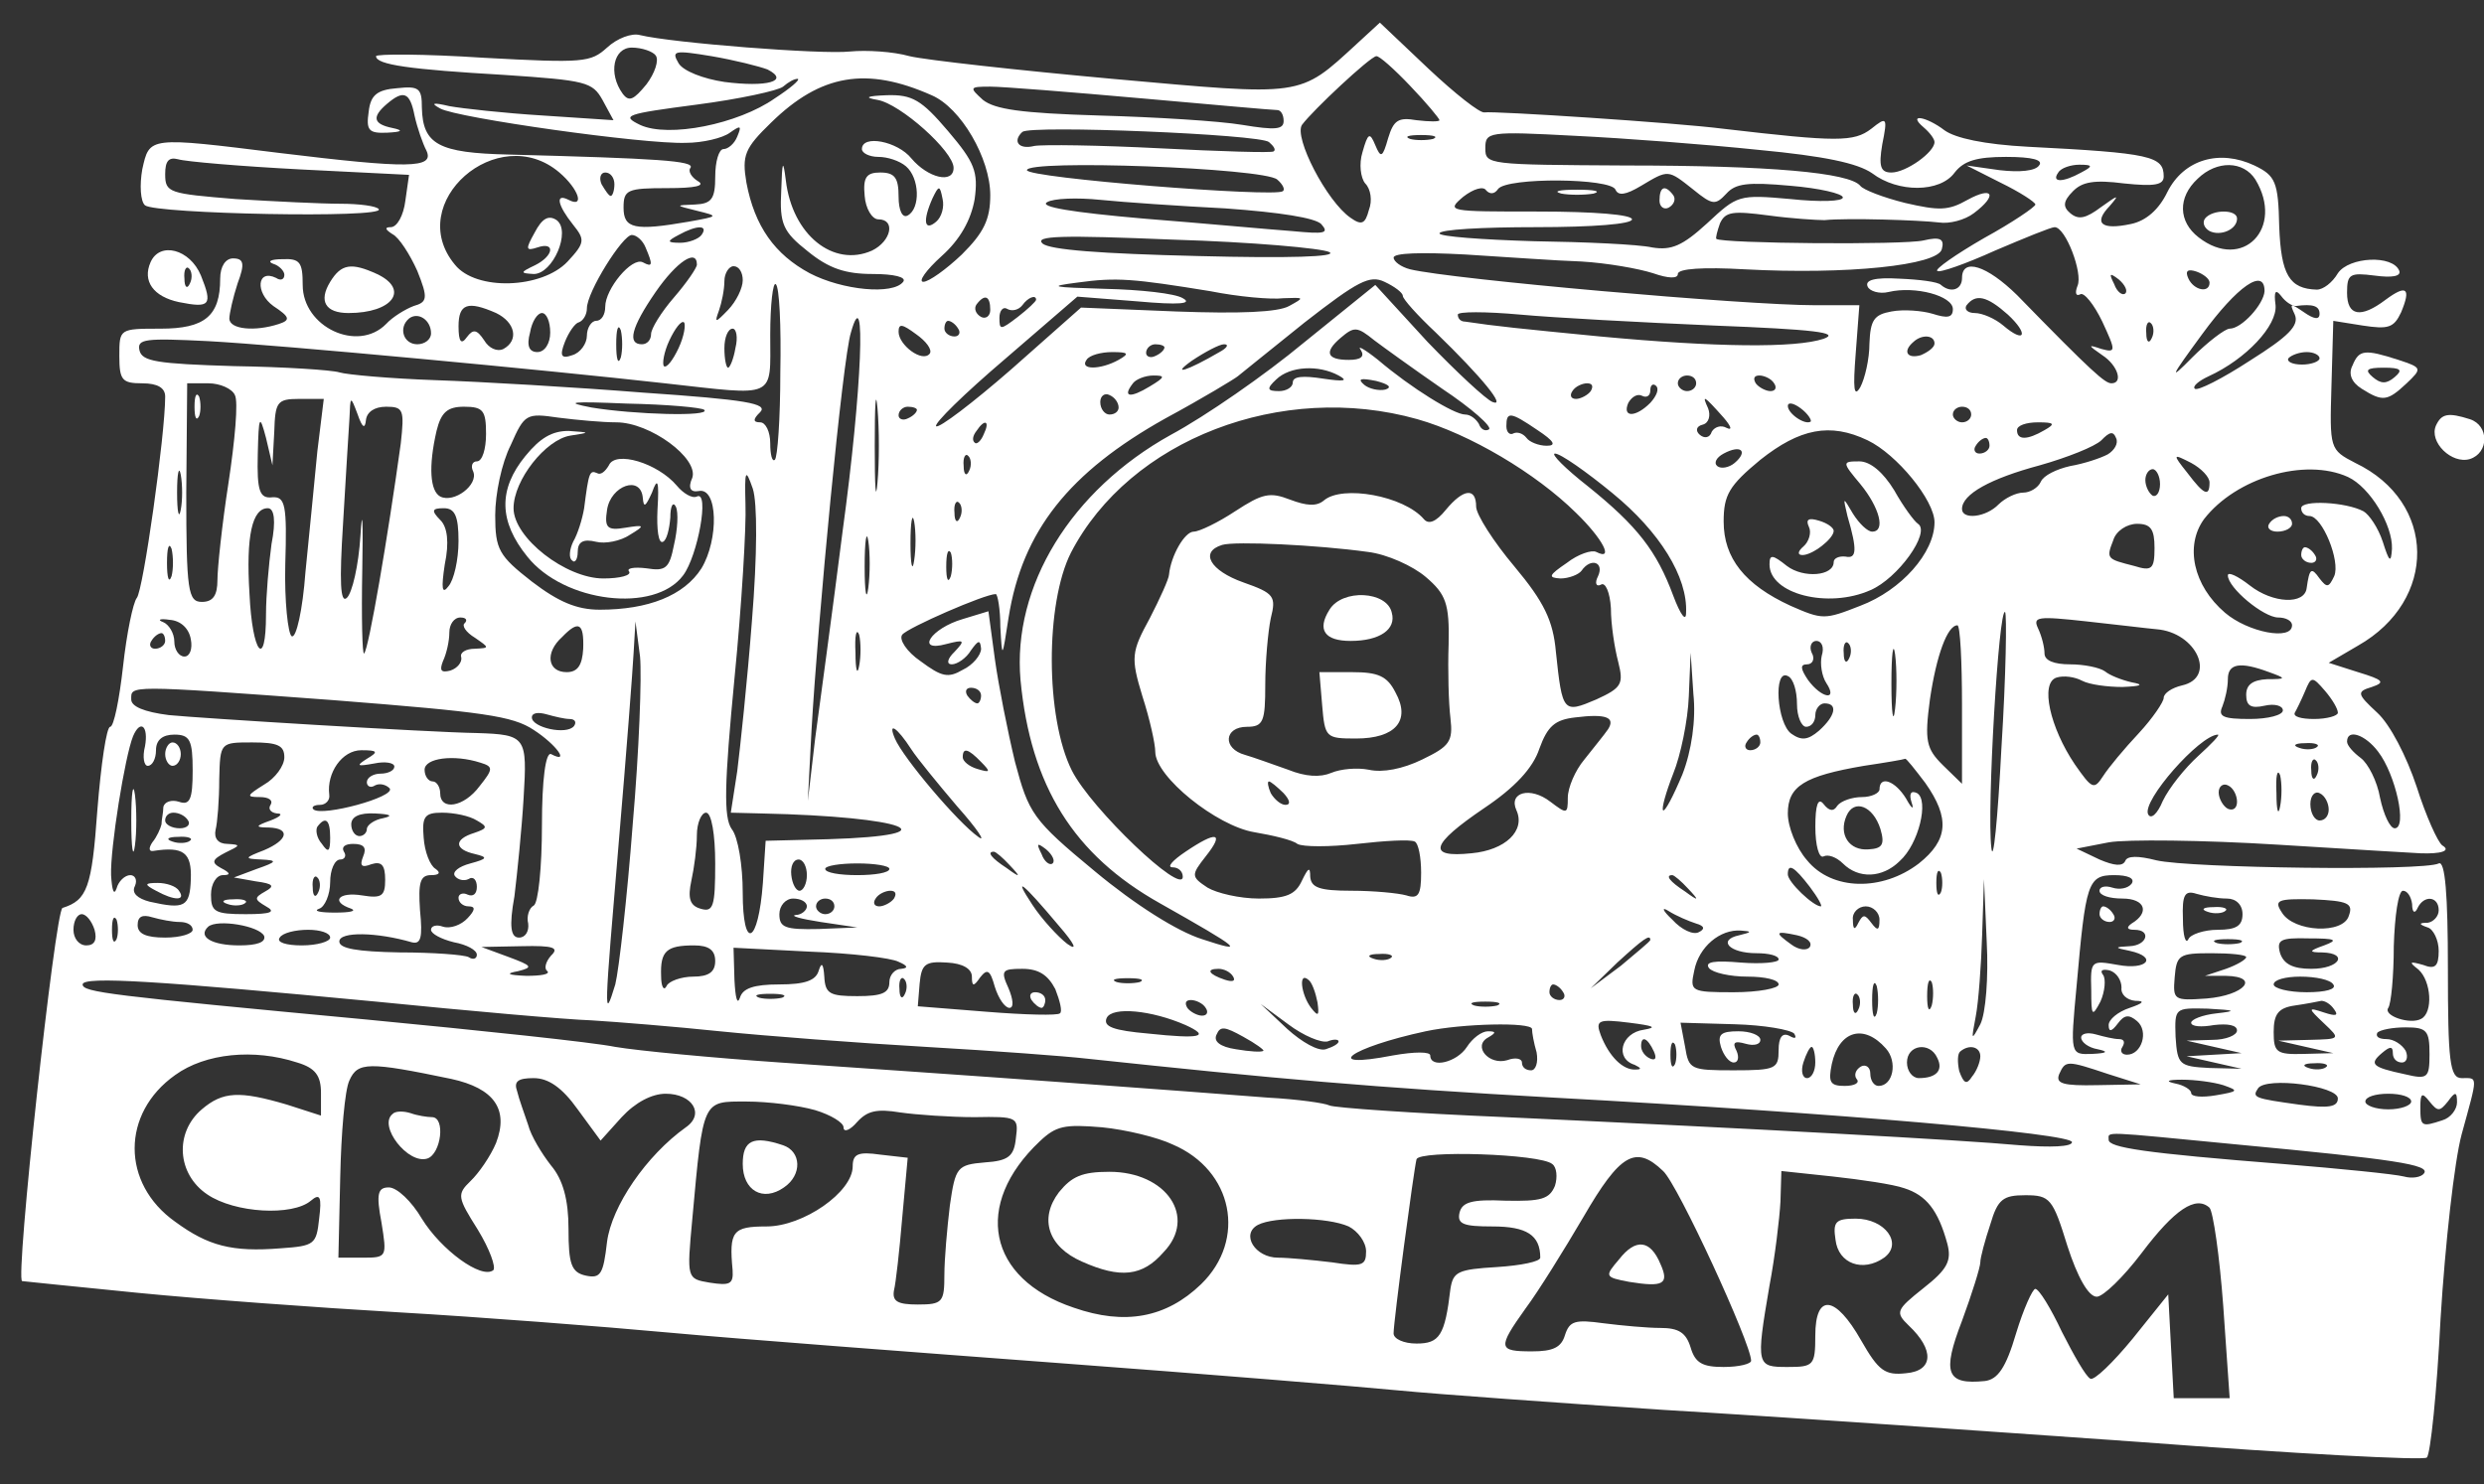 <svg xmlns="http://www.w3.org/2000/svg" version="1.0" width="105.4" height="63" preserveAspectRatio="xMidYMid meet" style=""><rect width="100%" height="100%" fill="#333333" stroke="none"/><rect id="backgroundrect" width="100%" height="100%" x="0" y="0" fill="none" stroke="none" style="" class="selected"/>


<g class="currentLayer" style=""><title>Layer 1</title><g transform="translate(0,201) scale(0.1,-0.1) " fill="#ffffff" stroke="none" id="svg_1" class="" fill-opacity="1">
<path d="M575.784,1991.453 c-24.896,-22.864 -22.173,-22.201 -103.861,-14.911 c-40.066,3.645 -78.966,7.953 -85.968,9.609 c-7.002,1.988 -18.283,2.651 -25.285,1.988 c-12.059,-1.325 -75.465,3.645 -89.08,6.959 c-3.501,0.994 -9.725,-1.325 -14.004,-5.302 c-7.002,-6.296 -9.725,-6.627 -52.514,-4.308 c-25.285,1.657 -45.512,1.657 -45.512,0.663 c0,-3.645 14.393,-5.633 54.459,-7.953 c34.62,-2.32 37.343,-2.982 41.622,-10.603 l4.668,-8.615 l-29.953,1.988 c-16.338,0.994 -34.231,2.982 -39.677,3.976 c-7.002,1.657 -8.169,1.325 -3.89,-0.994 c7.002,-3.976 86.357,-15.242 104.25,-14.58 c7.002,0 15.56,1.988 18.672,4.308 c4.668,3.314 5.057,2.982 3.112,-1.657 c-1.167,-2.982 -3.89,-5.302 -5.835,-5.302 c-1.945,0 -3.501,-5.302 -3.501,-11.598 c0,-9.609 -1.556,-11.598 -8.558,-11.929 c-8.558,-0.331 -8.558,-0.331 0.778,-2.651 c9.336,-2.32 9.336,-2.32 -3.501,-4.639 c-22.951,-3.976 -27.619,-2.982 -27.619,5.964 c0,7.621 1.556,8.284 18.672,8.284 c11.67,0 16.338,0.994 12.837,2.982 c-2.723,1.657 -4.279,4.308 -3.112,5.633 c1.945,2.982 -14.004,3.976 -77.021,5.633 c-29.953,0.663 -36.565,4.308 -36.954,19.881 c0,8.284 -1.167,9.278 -10.503,8.284 c-8.558,-0.663 -11.281,-2.982 -12.059,-9.941 c-1.167,-7.953 0,-9.278 7.78,-8.947 c6.613,0.331 7.002,0.994 2.334,1.988 c-8.169,1.657 -8.947,4.639 -2.334,10.272 c7.002,5.964 9.725,4.97 11.67,-4.97 c1.167,-5.302 3.501,-11.929 5.057,-14.911 c3.501,-7.621 -7.78,-7.621 -62.239,-0.994 c-56.015,6.959 -55.237,6.959 -58.349,-6.959 c-1.167,-6.627 -0.778,-13.586 1.167,-15.242 c4.279,-3.645 101.916,-5.633 99.194,-1.657 c-0.778,1.325 -8.169,2.32 -16.338,2.32 c-8.169,0 -28.008,0.994 -44.345,1.988 c-28.397,2.32 -29.953,2.651 -29.953,10.603 c0,5.633 1.556,7.29 5.446,6.296 c3.112,-0.994 26.452,-2.982 51.736,-4.308 l46.29,-2.32 l-1.556,-10.935 c-0.778,-6.296 -3.501,-11.266 -6.224,-11.266 c-2.723,0 -2.334,-0.994 0.778,-2.982 c2.723,-1.325 7.391,-8.615 10.503,-15.574 c4.668,-11.598 4.279,-13.254 -1.556,-14.911 c-3.501,-1.325 -8.947,-4.639 -11.67,-7.621 c-12.059,-12.26 -35.398,-1.325 -35.398,16.568 c0,9.609 -1.167,11.266 -8.558,10.935 c-5.057,0 -6.613,-0.994 -3.89,-1.988 c2.334,-0.663 4.668,-2.982 4.668,-4.639 c0,-1.988 -1.556,-2.651 -3.501,-1.325 c-8.169,3.976 -8.947,-6.296 -1.167,-11.929 c7.002,-4.639 7.391,-5.964 2.334,-7.621 c-10.114,-3.314 -21.006,-2.32 -21.006,2.32 c0,1.988 1.556,8.947 3.501,14.911 c3.112,8.284 2.723,10.603 -1.945,10.603 c-3.112,0 -5.446,-3.314 -5.446,-8.615 c0,-15.905 -6.613,-21.207 -25.285,-21.207 c-17.505,0 -17.505,0 -17.505,-11.598 c0,-10.272 1.167,-11.598 9.725,-11.598 c6.613,0 9.725,-1.988 9.725,-5.633 c0,-16.237 -9.336,-82.508 -12.059,-85.49 c-1.556,-1.988 -4.279,-14.911 -5.835,-29.159 c-1.556,-13.917 -3.89,-25.515 -5.446,-25.515 c-1.556,0 -3.89,-15.905 -5.446,-35.455 c-2.334,-32.804 -4.279,-38.106 -14.782,-41.42 c-3.112,-0.994 -20.228,-158.389 -17.116,-158.389 c0,0 22.173,-2.32 49.013,-4.97 c26.841,-2.651 76.632,-6.296 110.863,-8.284 c34.231,-1.988 85.968,-5.964 114.753,-8.615 c28.786,-2.651 103.472,-8.284 165.323,-12.923 c62.239,-4.639 126.812,-9.941 143.928,-11.598 c17.116,-1.657 68.074,-5.302 112.808,-8.284 c45.123,-2.651 135.759,-8.947 201.499,-13.586 c65.74,-4.97 120.977,-7.953 122.144,-6.627 c1.556,1.325 4.279,27.834 5.835,58.982 c1.945,31.479 5.835,66.603 8.947,78.2 c7.002,25.515 7.002,23.858 0,23.858 c-5.057,0 -5.835,7.29 -5.835,46.721 c0,31.148 -1.167,45.727 -3.89,44.402 c-6.224,-3.314 -105.806,-1.988 -119.81,1.325 c-7.78,1.988 -12.448,1.988 -13.226,-0.331 c-1.167,-2.32 -4.668,-1.988 -10.892,0.663 l-9.725,4.639 l13.615,2.651 c7.391,1.325 40.066,0.994 71.964,-0.994 c32.287,-1.988 59.127,-3.645 60.294,-3.645 c8.558,-0.331 13.226,0.994 9.336,3.314 c-1.945,1.325 -7.002,12.592 -10.892,24.852 c-4.279,12.923 -11.281,26.509 -16.727,31.479 c-8.558,7.953 -8.947,8.947 -2.334,10.935 c5.835,1.988 5.057,2.982 -5.835,6.296 l-12.448,3.976 l12.448,7.29 c33.843,19.219 33.454,60.97 -1.167,77.538 c-10.892,5.633 -10.892,5.964 -10.114,32.804 l0.778,27.503 l12.448,-1.988 c10.892,-1.657 13.226,-0.994 16.338,5.633 c4.279,10.272 2.334,11.929 -6.613,5.302 c-10.503,-7.953 -16.338,-6.959 -16.338,2.982 c0,7.953 1.167,8.615 11.67,7.29 c7.391,-0.994 11.281,-0.331 10.503,1.988 c-2.723,6.959 -21.395,5.964 -26.063,-0.994 c-2.334,-3.976 -6.224,-6.959 -8.947,-6.959 c-11.67,0.331 -15.171,6.296 -15.949,26.84 c-0.389,18.887 -1.556,21.538 -10.503,25.846 c-14.782,6.959 -29.953,2.651 -36.954,-11.266 c-3.501,-7.29 -8.947,-12.26 -15.56,-13.586 c-12.448,-2.651 -15.949,0.331 -8.947,7.621 c4.279,4.97 3.89,4.97 -3.501,-0.331 c-6.613,-4.97 -9.725,-5.633 -13.226,-2.651 c-3.112,2.651 -3.112,4.97 1.167,9.278 c3.89,3.976 8.947,4.97 21.784,3.314 c12.837,-1.325 16.727,-0.663 16.727,2.982 c0,8.615 -5.446,9.941 -57.571,12.592 c-18.672,0.994 -30.731,3.645 -35.398,6.959 c-7.78,5.964 -15.949,7.29 -8.947,1.325 c2.723,-2.32 4.668,-4.97 4.668,-6.296 c0,-4.308 -12.059,-12.923 -18.283,-12.923 c-4.668,0 -5.446,2.651 -3.89,11.929 c2.334,11.598 1.945,11.929 -4.668,6.627 c-7.391,-5.633 -14.393,-5.633 -62.628,0 c-20.617,2.651 -97.638,7.621 -101.528,6.959 c-1.945,-0.331 -12.448,7.953 -23.729,18.556 l-20.617,19.55 l-9.725,-8.947 zm-297.581,-4.97 c1.556,-1.988 -0.389,-7.621 -3.89,-12.26 c-5.446,-6.627 -7.391,-7.621 -10.114,-3.976 c-6.224,8.615 -3.89,19.55 3.89,19.55 c4.279,0 8.947,-1.657 10.114,-3.314 zm47.457,-5.964 c9.725,-4.97 -0.389,-7.621 -18.283,-5.302 c-8.947,1.325 -17.505,4.639 -19.45,7.953 c-3.112,5.302 -1.945,5.633 14.004,2.982 c9.725,-1.657 20.228,-4.308 23.729,-5.633 zm272.685,-6.959 c7.002,-7.29 12.448,-13.917 12.448,-14.58 c0,-0.663 -4.279,-0.663 -9.725,0 c-7.78,1.325 -9.725,0 -12.059,-7.621 c-2.334,-8.284 -3.112,-8.615 -5.446,-2.982 c-2.334,5.633 -3.112,5.302 -5.446,-2.982 c-1.556,-4.97 -0.778,-10.935 1.167,-13.254 c2.334,-2.32 3.112,-7.29 1.556,-11.266 c-1.556,-5.964 -3.112,-6.627 -7.78,-3.314 c-10.114,6.959 -24.118,34.13 -20.617,39.432 c4.668,6.296 28.786,28.828 31.509,29.159 c1.167,0.331 7.78,-5.633 14.393,-12.592 zm-203.055,-3.976 c12.448,-5.302 24.896,-26.84 24.896,-42.414 c0,-10.272 -2.723,-15.905 -12.059,-25.183 c-6.613,-6.296 -14.004,-11.598 -16.338,-11.598 c-2.334,0 1.167,4.97 7.78,10.935 c7.78,6.959 12.448,15.242 14.004,24.189 c1.556,11.598 0,15.574 -11.281,28.828 c-11.281,13.254 -15.171,15.574 -26.063,15.242 c-8.558,-0.331 -9.725,-0.994 -3.89,-1.988 c9.725,-1.657 32.287,-21.87 32.287,-28.828 c0,-6.959 -10.892,-4.308 -17.894,3.976 c-5.835,7.29 -21.006,10.272 -21.006,3.976 c0,-1.657 3.112,-3.314 7.002,-3.314 c3.89,0 8.947,-1.657 11.67,-3.976 c5.835,-4.97 6.224,-17.893 0.778,-20.876 c-2.334,-1.325 -3.89,2.32 -3.89,7.953 c0,7.953 -1.556,10.272 -7.78,10.272 c-5.835,0 -7.391,-1.988 -6.613,-9.941 c0.389,-5.302 3.112,-9.941 5.835,-9.941 c7.391,0 5.446,-9.278 -2.723,-13.254 c-16.338,-7.29 -33.843,6.627 -36.565,29.822 c-1.167,9.278 -1.556,8.284 -1.945,-4.308 c-0.778,-14.248 0.778,-17.562 11.281,-25.846 c8.947,-7.29 15.949,-9.609 27.619,-9.609 c8.947,0 14.393,-1.325 12.837,-3.314 c-4.279,-5.633 -25.674,-3.645 -39.677,3.645 c-14.782,7.953 -23.34,19.881 -26.841,38.437 c-1.945,11.598 -0.778,14.58 10.503,25.515 c21.006,20.544 40.455,23.858 68.074,11.598 zm-66.518,-1.325 c-15.56,-10.935 -45.123,-16.899 -57.182,-11.266 c-8.169,3.976 -6.224,4.639 24.118,8.615 c17.894,2.32 34.62,5.964 36.565,7.621 c2.334,1.988 4.668,3.314 6.224,3.314 c1.167,-0.331 -3.112,-3.976 -9.725,-8.284 zm155.598,0 c29.953,-2.651 55.626,-4.97 57.571,-4.97 c1.556,0 2.723,-1.988 2.723,-4.639 c0,-3.645 -3.501,-3.976 -17.505,-1.657 c-9.725,1.657 -36.954,3.314 -60.683,3.976 c-33.454,0.994 -44.345,2.651 -49.402,6.627 c-5.835,5.302 -5.835,5.633 3.112,5.633 c5.446,0 34.231,-2.32 64.184,-4.97 zm54.07,-18.556 c1.945,-1.657 3.112,-3.314 1.945,-3.976 c-0.778,-0.663 -22.562,0 -48.235,1.325 c-25.674,1.325 -49.791,1.657 -53.292,0.994 c-6.613,-1.657 -9.336,1.988 -5.057,5.964 c3.501,2.982 100.75,-0.994 104.639,-4.308 zm69.63,1.325 c-2.723,-0.663 -7.391,-0.663 -9.725,0 c-2.723,0.994 -0.778,1.657 4.668,1.657 c5.446,0 7.391,-0.663 5.057,-1.657 zm138.093,-4.639 c28.008,-2.651 42.011,-5.633 48.235,-9.941 c10.892,-8.284 28.786,-8.284 35.009,0.331 c3.89,4.97 9.336,6.627 21.784,6.627 c11.281,0 15.949,-1.325 14.004,-3.645 c-1.556,-2.32 -8.169,-2.982 -16.727,-1.988 l-14.004,1.988 l14.393,-7.29 c8.169,-3.976 14.782,-8.284 14.782,-9.278 c0,-0.994 -9.725,-7.621 -21.784,-14.248 c-12.059,-6.959 -21.006,-13.254 -19.839,-13.917 c0.778,-0.994 12.059,2.982 24.507,8.615 c12.448,5.302 23.729,9.941 25.285,9.941 c4.668,0 12.059,-19.55 9.725,-24.852 c-1.167,-2.982 -0.778,-4.639 1.167,-3.645 c1.556,0.994 5.835,-4.308 9.336,-11.598 c5.835,-12.592 5.835,-13.254 -0.389,-11.598 c-5.835,1.988 -5.835,1.657 0.389,-2.651 c6.613,-4.308 8.947,-11.929 3.89,-11.929 c-2.723,0 -7.78,4.308 -40.066,37.443 c-12.837,12.592 -23.34,15.905 -23.34,7.29 c0,-4.97 -4.668,-6.627 -8.947,-2.982 c-1.167,1.325 -9.336,2.32 -17.505,2.651 c-10.892,0.663 -14.782,-0.663 -13.615,-3.314 c0.778,-1.988 5.057,-3.314 8.947,-2.32 c11.281,2.651 27.23,-1.657 27.23,-7.29 c0,-3.645 -2.334,-3.976 -8.558,-1.988 c-4.279,1.325 -12.448,1.988 -17.505,0.994 c-7.391,-1.325 -8.947,-3.645 -9.336,-13.586 c0,-6.627 -1.945,-14.911 -3.89,-18.556 c-2.723,-4.639 -3.112,-0.663 -1.945,14.248 l1.556,20.544 l-18.672,0 c-29.953,0 -154.042,10.935 -171.935,15.242 c-3.89,0.994 -7.002,3.314 -7.002,4.97 c0,1.988 11.67,2.32 30.342,1.325 c16.338,-0.994 38.899,-2.651 49.402,-2.982 c10.892,-0.663 24.118,-2.982 30.342,-4.97 c6.613,-2.32 10.503,-2.32 10.503,-0.331 c0,2.32 10.892,2.982 28.397,1.988 c43.178,-2.32 82.078,1.657 83.634,8.615 c1.167,4.308 -0.778,5.302 -7.78,3.645 c-8.169,-1.988 -85.579,-1.325 -87.913,0.663 c-0.389,0.331 0.389,3.314 1.556,6.627 c2.334,4.97 5.446,5.302 20.617,3.314 c9.725,-1.325 20.617,-1.988 23.729,-1.988 c9.725,0.994 40.455,0 48.624,-0.994 c4.279,-0.663 10.892,0.994 14.782,3.976 c10.114,7.621 8.169,11.598 -2.723,5.633 c-8.169,-4.639 -12.059,-4.639 -26.452,-1.325 c-9.336,2.32 -17.894,5.633 -19.061,7.29 c-4.668,5.633 -38.51,8.615 -99.583,8.615 c-58.349,0.331 -59.516,0.331 -59.516,7.29 c0,6.959 1.167,7.29 38.121,5.302 c20.617,-0.994 55.626,-3.645 77.799,-5.964 zm-508.805,-9.609 c8.169,-6.959 10.892,-15.242 3.89,-11.598 c-5.835,2.982 -4.668,-2.32 1.945,-10.603 c5.057,-6.296 5.057,-7.621 -2.334,-15.574 c-10.892,-11.598 -38.899,-12.592 -47.846,-1.325 c-21.784,26.177 18.283,61.301 44.345,39.1 zm304.583,-2.982 c2.334,-1.988 3.501,-4.308 2.334,-4.97 c-3.501,-2.651 -108.529,5.633 -108.529,8.947 c0,4.639 100.361,0.994 106.195,-3.976 zm341.148,2.982 c-7.78,-4.308 -12.837,-4.308 -9.725,0 c1.167,1.988 5.446,3.314 8.947,3.314 c5.835,0 5.835,-0.663 0.778,-3.314 zm73.909,-2.982 c12.448,-20.544 -5.446,-39.1 -24.118,-24.52 c-8.558,6.627 -8.947,16.899 -0.389,24.852 c8.169,7.953 19.45,7.621 24.507,-0.331 zm-696.3,-1.988 c0,-2.651 -0.778,-4.97 -1.556,-4.97 c-0.778,0 -2.334,2.32 -3.89,4.97 c-1.167,2.651 -0.389,4.97 1.556,4.97 c2.334,0 3.89,-2.32 3.89,-4.97 zm457.846,-2.32 c8.169,-6.627 9.336,-6.627 14.004,-1.657 c3.89,4.308 8.947,4.97 27.23,3.314 c12.059,-0.994 22.173,-3.314 22.173,-4.97 c0,-1.657 -9.725,-1.988 -22.173,-0.663 c-22.173,1.988 -22.562,1.657 -35.398,-10.272 c-10.503,-9.609 -15.171,-11.598 -23.34,-10.272 c-5.835,1.325 -28.397,2.32 -50.18,2.651 c-22.173,0.663 -40.066,1.988 -40.066,3.314 c0,1.657 18.283,2.651 40.844,2.651 c24.507,0 40.844,1.325 40.844,3.314 c0,1.988 -15.949,3.314 -39.677,3.314 c-38.51,0 -39.288,0 -31.898,6.296 c4.279,3.314 8.558,4.639 9.725,2.651 c1.556,-1.657 3.501,-1.657 5.057,0.663 c3.89,4.97 47.846,4.639 49.791,-0.331 c1.167,-2.651 4.279,-2.32 10.892,1.657 c11.67,6.959 11.281,6.959 22.173,-1.657 zm-321.309,-13.586 c-5.057,-4.308 -5.835,0.331 -1.556,9.941 c2.723,5.633 3.112,5.633 4.279,-0.331 c0.778,-3.314 -0.389,-7.621 -2.723,-9.609 zm122.922,5.633 c22.951,-1.657 37.732,-3.976 40.455,-6.627 c3.501,-3.976 1.556,-4.308 -12.448,-2.982 c-9.336,0.663 -37.732,3.314 -63.017,5.302 c-30.342,2.651 -44.345,4.97 -40.844,6.959 c2.723,1.657 12.837,1.988 22.562,0.994 c9.725,-0.994 33.843,-2.651 53.292,-3.645 zm-222.505,-11.266 c-1.167,-1.657 -5.446,-3.314 -8.947,-3.314 c-5.835,0 -5.835,0.663 -0.778,3.314 c7.78,4.308 12.837,4.308 9.725,0 zm-23.729,-5.302 c3.112,-7.29 3.112,-8.615 -1.167,-6.296 c-4.668,2.32 -15.949,-11.266 -15.949,-18.887 c0,-3.314 -1.556,-5.964 -3.89,-5.964 c-1.945,0 -3.89,-2.982 -3.89,-6.296 c0,-3.314 -2.723,-7.29 -6.224,-8.284 c-4.668,-1.657 -5.446,-0.331 -3.112,5.633 c1.556,3.976 4.279,7.953 5.835,8.284 c1.945,0.663 3.501,3.314 3.501,5.964 c0,6.959 15.171,31.148 19.061,31.148 c1.945,0 4.668,-2.32 5.835,-5.302 zm290.19,-1.988 c3.501,-1.988 -17.116,-2.651 -55.626,-1.657 c-41.622,0.994 -63.017,2.651 -66.129,5.302 c-3.501,3.314 7.78,3.645 55.626,1.657 c33.065,-0.994 63.017,-3.645 66.129,-5.302 zm-268.406,-5.302 c0,-1.325 -4.279,-7.621 -9.725,-13.917 c-5.446,-6.296 -9.725,-13.254 -9.725,-15.574 c0,-2.32 -1.556,-4.308 -3.89,-4.308 c-6.224,0 -4.668,6.959 5.835,22.201 c8.947,12.923 17.505,18.556 17.505,11.598 zm19.45,-6.627 c0,-3.314 -2.723,-8.947 -6.224,-12.592 c-5.446,-5.633 -5.835,-5.633 -3.89,-0.331 c1.167,3.314 2.334,8.947 2.334,12.592 c0,3.314 1.945,6.296 3.89,6.296 c2.334,0 3.89,-2.651 3.89,-5.964 zm622.391,-0.994 c0,-4.639 -6.613,-3.314 -8.947,1.657 c-1.556,3.314 -0.389,4.308 3.501,2.982 c2.723,-0.994 5.446,-2.982 5.446,-4.639 zm-424.004,-3.645 c11.67,-2.32 25.674,-3.645 31.12,-2.982 c8.947,0.331 8.947,0.331 2.334,-3.314 c-4.668,-2.651 -21.006,-3.314 -47.846,-2.32 l-40.455,1.657 l-29.564,-26.177 c-16.338,-14.248 -30.731,-25.183 -31.898,-24.189 c-1.167,0.994 12.059,13.917 29.175,28.497 l30.731,26.509 l25.285,-1.988 c18.283,-1.657 23.729,-0.994 19.45,1.325 c-3.112,1.988 -17.894,3.645 -33.065,3.976 c-22.562,0.663 -24.507,0.994 -11.67,2.651 c16.727,2.32 23.729,1.657 56.404,-3.645 zm81.689,-1.988 c0,-1.325 6.224,-8.284 14.004,-15.574 c19.839,-19.219 29.953,-31.81 24.118,-29.491 c-2.723,0.994 -15.171,12.592 -27.619,25.515 l-22.173,24.189 l-30.342,-24.52 c-16.338,-13.586 -41.622,-31.148 -56.404,-39.1 c-42.4,-23.526 -67.296,-64.283 -63.795,-104.046 c4.279,-45.065 22.562,-74.224 59.127,-94.768 c34.62,-19.55 36.954,-21.538 17.894,-15.242 c-10.503,3.314 -28.397,14.58 -45.512,28.828 c-26.452,21.87 -28.008,24.52 -33.843,46.39 c-3.112,12.923 -7.002,32.473 -8.558,43.739 l-2.723,20.213 l-10.892,-3.314 c-13.615,-3.976 -20.228,-14.248 -7.002,-10.603 c7.78,1.988 8.169,1.657 3.501,-3.314 c-3.112,-2.982 -3.501,-5.302 -1.167,-5.302 c2.334,0 6.224,2.651 8.169,5.964 c3.112,4.308 3.89,4.639 4.279,0.663 c0,-2.651 -3.501,-6.959 -7.78,-8.947 c-6.224,-3.645 -8.947,-2.982 -17.894,3.645 c-5.835,3.976 -9.336,9.278 -7.78,11.266 c2.334,2.982 35.009,17.231 39.677,17.231 c0.778,0 1.945,-6.296 1.945,-13.917 c0.778,-13.917 0.778,-13.586 3.501,3.976 c5.835,36.781 25.674,61.633 66.518,84.496 c15.949,8.615 29.564,16.899 30.731,17.893 c1.167,0.994 14.004,11.266 28.397,22.864 c22.562,17.562 27.619,20.213 33.843,17.231 c4.279,-1.988 7.78,-4.639 7.78,-5.964 zm306.527,0.994 c-1.167,-0.994 -3.501,0.663 -4.668,3.976 c-2.334,4.639 -1.945,4.97 1.945,1.988 c2.723,-2.32 3.89,-4.97 2.723,-5.964 zm-570.655,-33.467 c0,-19.55 -1.167,-36.118 -2.334,-37.112 c-1.167,-0.994 -1.945,2.32 -1.945,6.959 c0,4.97 -1.945,8.947 -4.279,8.947 c-3.112,0 -3.112,1.325 0,4.308 c3.501,3.645 -5.835,5.302 -49.402,8.284 c-29.175,2.32 -68.852,4.639 -88.302,5.302 c-19.061,0.663 -37.732,2.32 -40.844,3.314 c-3.112,0.994 -23.34,2.32 -44.734,2.651 c-32.676,0.994 -38.899,1.988 -40.066,6.627 c-1.167,4.97 2.334,5.302 29.175,3.976 c30.731,-1.657 143.539,-12.26 193.719,-17.893 c47.846,-5.302 44.734,-6.959 44.734,20.544 c0,12.923 1.167,22.532 2.334,21.538 c1.556,-0.994 2.334,-17.893 1.945,-37.443 zm629.782,34.461 c-0.389,-5.633 -9.725,-15.905 -14.782,-15.905 c-1.945,0 -9.336,-5.633 -15.949,-12.26 c-10.114,-10.272 -9.336,-8.615 4.279,9.941 c14.782,20.213 26.452,28.497 26.452,18.225 zm13.226,-6.296 c7.391,0.994 10.114,0 10.114,-3.314 c0,-2.651 -2.334,-2.32 -6.613,0.663 c-5.835,3.976 -6.224,3.976 -3.89,-0.994 c1.945,-4.639 -2.723,-9.278 -19.061,-19.55 c-11.67,-7.621 -22.173,-12.923 -23.34,-11.929 c-1.167,0.994 1.556,3.314 5.835,5.302 c15.949,7.29 29.175,21.538 28.397,30.154 c-0.778,5.964 0,6.959 2.334,3.976 c1.945,-2.651 4.668,-4.308 6.224,-4.308 zm-553.928,-1.657 c0,-2.651 -1.945,-3.976 -3.89,-2.982 c-2.334,1.325 -3.112,3.645 -1.945,5.302 c3.501,4.639 5.835,3.645 5.835,-2.32 zm19.45,4.308 c0,-0.663 -3.501,-3.976 -7.78,-7.29 c-7.391,-5.633 -7.78,-5.633 -7.78,-0.331 c0,2.982 1.556,4.97 3.501,3.645 c1.945,-0.994 4.668,-0.331 6.224,1.657 c2.334,3.314 5.835,4.639 5.835,2.32 zm412.334,-6.296 c8.947,-8.284 7.391,-12.592 -1.945,-4.639 c-3.501,2.982 -8.947,5.302 -12.059,5.302 c-3.112,0 -4.668,1.657 -3.501,3.314 c3.89,4.97 8.558,3.976 17.505,-3.976 zm-641.452,0.663 c8.169,-3.976 9.725,-11.598 3.112,-15.242 c-2.723,-1.325 -6.224,0.331 -8.169,3.645 c-3.112,4.639 -4.668,4.97 -7.391,1.325 c-2.334,-3.314 -3.501,-1.988 -3.501,4.639 c0,9.609 3.89,10.935 15.949,5.633 zm516.584,-5.302 c42.4,-1.657 54.07,-2.982 46.679,-5.633 c-12.059,-3.976 -45.123,-3.645 -94.915,0.994 c-33.843,3.314 -43.956,4.308 -57.182,6.296 c-1.945,0 -3.112,1.325 -3.112,2.982 c0,1.325 11.67,1.325 26.452,0 c14.393,-1.325 51.347,-3.314 82.078,-4.639 zm-544.203,-3.314 c0,-2.651 -2.723,-4.639 -5.835,-4.639 c-5.835,0 -8.169,6.959 -3.501,10.935 c3.89,2.982 9.336,-0.663 9.336,-6.296 zm50.569,0.331 c0,-4.639 -2.334,-8.284 -5.446,-8.284 c-3.501,0 -4.668,2.651 -3.112,8.284 c0.778,4.639 3.112,8.284 5.057,8.284 c1.945,0 3.501,-3.645 3.501,-8.284 zm124.089,-84.165 c-4.279,-33.798 -9.725,-73.561 -11.67,-88.141 l-3.112,-26.509 l1.556,29.822 c2.723,47.384 13.226,158.058 16.727,168.992 c6.613,23.526 4.668,-24.52 -3.501,-84.165 zm-94.137,73.561 c-1.167,-3.314 -1.945,-0.663 -1.945,5.633 c0,6.296 0.778,8.947 1.945,5.964 c0.778,-3.314 0.778,-8.615 0,-11.598 zm24.507,3.976 c-2.334,-4.97 -5.057,-8.615 -6.224,-7.621 c-0.778,0.994 0,5.964 2.334,10.935 c2.334,4.97 5.057,8.615 6.224,7.621 c0.778,-0.994 0,-5.964 -2.334,-10.935 zm106.584,-2.32 c-3.112,-3.976 -13.226,3.645 -13.226,9.278 c0,3.645 1.556,3.314 7.391,-0.994 c4.279,-2.982 7.002,-6.627 5.835,-8.284 zm12.059,10.603 c1.167,-1.657 0.389,-3.314 -1.556,-3.314 c-2.334,0 -4.279,1.657 -4.279,3.314 c0,1.988 0.778,3.314 1.556,3.314 c1.167,0 3.112,-1.325 4.279,-3.314 zm506.471,-3.976 c-1.167,-2.651 -2.334,-1.657 -2.334,1.988 c-0.389,3.645 0.778,5.633 1.945,4.308 c1.167,-0.994 1.556,-3.976 0.389,-6.296 zm-600.996,-4.308 c-0.778,-4.639 -2.334,-8.284 -3.112,-8.284 c-0.778,0 -1.556,3.645 -1.556,8.284 c0,4.639 1.556,8.284 3.501,8.284 c1.556,0 2.334,-3.645 1.167,-8.284 zm271.129,3.314 c3.501,-2.651 16.338,-11.929 28.786,-20.544 c12.448,-8.284 21.395,-16.237 19.839,-17.231 c-1.556,-0.994 -3.501,0 -4.279,2.32 c-1.167,1.988 -3.501,3.976 -5.835,3.976 c-4.668,0 -22.951,11.266 -36.954,23.195 c-5.835,4.639 -8.947,6.296 -7.391,4.308 c1.945,-2.982 0,-4.308 -5.057,-4.308 c-9.336,0 -10.503,3.314 -3.501,9.278 c5.835,4.97 7.002,4.97 14.393,-0.994 zm237.676,-1.325 c0,-1.657 -2.723,-3.645 -5.835,-4.97 c-5.835,-1.657 -7.78,1.657 -3.112,5.633 c3.501,3.314 8.947,2.982 8.947,-0.663 zm-326.755,-1.657 c0,-0.994 -1.556,-2.651 -3.89,-3.645 c-1.945,-0.994 -3.89,-0.331 -3.89,1.325 c0,1.988 1.945,3.645 3.89,3.645 c2.334,0 3.89,-0.663 3.89,-1.325 zm23.34,-1.988 c-13.615,-7.953 -21.006,-10.272 -11.67,-3.645 c5.446,3.645 11.67,6.959 13.615,6.959 c2.334,0 1.167,-1.657 -1.945,-3.314 zm-42.789,-3.314 c-7.78,-4.308 -16.727,-4.308 -13.615,0 c1.167,1.988 6.224,3.314 10.892,3.314 c7.002,0 7.391,-0.663 2.723,-3.314 zm509.582,0.663 c0,-1.325 -3.501,-2.651 -7.391,-2.651 c-4.279,0 -6.613,1.325 -5.835,2.651 c1.167,1.325 4.668,2.651 7.78,2.651 c3.112,0 5.446,-1.325 5.446,-2.651 zm-416.224,-7.29 c4.279,-2.32 2.334,-2.651 -6.613,-1.325 c-8.558,1.325 -12.837,0.994 -12.837,-1.657 c0,-1.988 -2.723,-3.645 -5.835,-3.645 c-5.057,0 -5.446,0.994 -1.167,4.97 c5.835,5.633 17.894,6.296 26.452,1.657 zm-195.664,-45.396 c-0.778,-8.947 -1.167,-1.657 -1.167,15.574 c0,17.231 0.389,24.52 1.167,15.905 c0.778,-8.947 0.778,-22.864 0,-31.479 zm115.531,40.757 c-8.169,-4.97 -11.67,-4.639 -7.391,0.994 c1.167,1.988 5.446,3.645 8.947,3.645 c5.057,0 5.057,-0.663 -1.556,-4.639 zm99.972,-1.325 c-2.723,-0.663 -7.002,0.331 -8.947,1.988 c-3.112,2.651 -1.556,2.982 5.057,1.657 c5.057,-1.325 7.002,-2.651 3.89,-3.645 zm131.869,2.651 c0,-1.657 -1.556,-3.314 -3.89,-3.314 c-1.945,0 -3.89,1.657 -3.89,3.314 c0,1.988 1.945,3.314 3.89,3.314 c2.334,0 3.89,-1.325 3.89,-3.314 zm33.065,0 c1.167,-1.657 0.778,-3.314 -1.556,-3.314 c-1.945,0 -5.057,1.657 -6.224,3.314 c-1.167,1.988 -0.778,3.314 1.556,3.314 c1.945,0 5.057,-1.325 6.224,-3.314 zm-653.121,-4.97 c1.556,-2.651 0,-19.55 -2.723,-37.443 c-2.723,-17.562 -4.668,-36.118 -4.668,-41.088 c0,-6.627 -1.945,-9.278 -6.613,-9.278 c-5.835,0 -6.613,4.639 -6.613,46.39 l0.389,46.39 l8.947,0 c5.057,0 10.114,-2.32 11.281,-4.97 zm575.323,1.657 c-1.167,-1.657 -4.279,-3.314 -6.224,-3.314 c-2.334,0 -2.723,1.657 -1.556,3.314 c1.167,1.988 4.279,3.314 6.224,3.314 c2.334,0 2.723,-1.325 1.556,-3.314 zm25.285,-4.97 c-6.224,-6.296 -12.059,-6.296 -9.336,0 c1.556,2.651 3.89,3.976 5.835,2.982 c1.945,-0.994 3.501,0 3.501,2.32 c0,2.32 1.167,2.982 2.334,1.988 c1.556,-1.325 0.389,-4.308 -2.334,-7.29 zm-225.617,-1.988 c0,-1.657 -1.556,-2.982 -3.89,-2.982 c-1.945,0 -3.89,2.32 -3.89,5.302 c0,2.651 1.945,3.976 3.89,2.982 c2.334,-0.994 3.89,-3.314 3.89,-5.302 zm-339.981,-18.556 c-1.167,-12.592 -3.501,-35.455 -5.057,-51.36 c-1.167,-15.905 -3.89,-28.165 -5.835,-27.171 c-1.556,0.994 -3.112,14.911 -2.723,30.485 c0.778,25.183 0,28.828 -5.446,28.497 c-5.446,-0.663 -6.613,2.651 -6.224,18.225 c0.389,16.568 0.778,17.231 3.501,6.959 l2.723,-11.598 l0.778,14.248 c0.389,12.592 1.167,13.917 10.503,13.917 l10.503,0 l-2.723,-22.201 zm20.617,13.254 c0.389,3.314 3.501,5.633 8.558,5.633 c7.391,0 7.78,-1.325 6.224,-15.574 c-5.446,-39.432 -13.615,-87.478 -15.56,-89.135 c-0.778,-0.994 -1.167,15.242 -0.778,35.787 c0.389,20.544 0,27.171 -0.778,14.248 c-0.778,-12.592 -3.501,-24.52 -5.835,-26.509 c-2.723,-2.32 -3.112,6.959 -1.556,31.479 c1.167,19.219 2.334,39.432 2.723,44.733 c0.389,9.609 0.389,9.941 3.501,1.657 c1.945,-5.633 3.112,-6.296 3.501,-2.32 zm143.539,4.308 c3.112,-2.982 -29.953,-1.988 -47.846,0.994 c-12.059,2.32 -8.558,2.651 15.171,1.657 c16.727,-0.331 31.509,-1.657 32.676,-2.651 zm432.562,-3.314 c3.112,-3.645 3.89,-5.633 1.167,-4.308 c-2.334,1.325 -5.057,0.331 -6.224,-1.657 c-0.778,-2.651 -3.112,-2.982 -5.057,-1.325 c-1.945,1.657 -1.556,3.645 1.167,4.308 c2.723,0.663 3.501,3.976 2.334,6.959 c-2.723,5.964 -1.945,5.633 6.613,-3.976 zm36.954,-1.657 c-2.334,-1.657 -9.725,3.314 -9.725,6.627 c0,1.657 2.334,1.325 5.446,-0.994 c3.112,-2.32 4.668,-4.97 4.279,-5.633 zm-562.097,-5.302 c0,-6.296 -1.556,-11.598 -3.89,-11.598 c-1.945,0 -2.723,-1.988 -1.556,-4.308 c2.334,-5.633 -8.169,-13.586 -14.004,-10.603 c-4.279,2.32 -5.057,12.592 -1.556,27.834 c1.945,7.953 4.668,10.272 11.67,10.272 c8.169,0 9.336,-1.657 9.336,-11.598 zm182.827,10.272 c0,-0.994 -1.556,-2.651 -3.89,-3.645 c-1.945,-0.994 -3.89,-0.331 -3.89,1.325 c0,1.988 1.945,3.645 3.89,3.645 c2.334,0 3.89,-0.663 3.89,-1.325 zm212.391,-3.976 c22.173,-6.296 50.18,-22.864 67.296,-39.763 c11.281,-10.935 16.338,-20.544 8.558,-16.568 c-1.945,0.994 -7.78,-0.994 -12.448,-4.639 c-7.78,-5.302 -8.169,-6.296 -2.723,-6.627 c3.501,0 7.78,1.657 8.947,3.314 c3.89,5.633 9.725,3.645 7.002,-2.32 c-1.556,-2.982 -0.778,-4.639 1.167,-3.645 c1.945,1.325 3.89,-3.314 4.279,-9.941 c0,-6.959 1.556,-16.899 3.112,-22.864 c2.334,-9.278 1.556,-10.935 -9.336,-15.905 c-14.004,-5.964 -14.393,-5.633 -17.116,20.213 c-1.167,13.254 -5.057,21.207 -17.505,36.118 c-8.947,10.603 -16.338,22.201 -16.338,25.515 c0,8.284 -5.446,7.621 -12.837,-1.325 c-4.279,-5.302 -7.391,-6.296 -9.336,-3.976 c-8.558,9.941 -34.62,14.58 -42.4,7.953 c-3.112,-2.651 -7.391,-2.32 -14.393,0.331 c-8.558,3.314 -11.67,2.651 -23.34,-4.97 c-7.002,-4.639 -15.171,-8.615 -17.505,-8.615 c-3.89,0 -9.725,-10.272 -10.503,-18.225 c0,-1.657 -3.89,-10.272 -8.169,-18.556 c-7.78,-14.248 -8.169,-16.568 -3.112,-33.136 c3.112,-9.609 5.446,-20.213 5.446,-23.526 c0,-10.603 26.063,-31.479 42.011,-34.13 c7.78,-1.325 16.338,-3.314 18.283,-4.97 c2.334,-1.325 13.615,-1.325 25.285,0 c11.67,1.325 22.562,1.988 24.507,0.994 c1.556,-0.663 2.723,-6.627 2.723,-13.254 c0,-9.278 -1.167,-11.266 -6.224,-9.609 c-3.501,0.994 -14.004,1.988 -23.34,1.988 c-13.615,0 -17.116,1.325 -17.505,5.964 c0,4.308 -0.778,3.976 -3.501,-1.657 c-2.723,-5.964 -6.613,-7.621 -18.283,-7.621 c-8.169,0 -17.894,2.32 -21.784,4.639 c-7.002,4.639 -7.002,5.302 -0.778,13.254 c8.169,10.272 4.668,10.935 -8.558,1.988 c-5.446,-3.645 -8.169,-6.627 -5.446,-6.627 c2.334,0 4.279,-1.657 4.279,-3.976 c0,-8.284 -38.899,28.828 -47.068,45.065 c-11.281,22.532 -11.281,70.911 -0.389,92.449 c24.896,48.047 89.469,72.899 147.04,56.662 zm234.953,1.988 c0,-1.657 -1.556,-3.314 -3.89,-3.314 c-1.945,0 -3.89,1.657 -3.89,3.314 c0,1.988 1.945,3.314 3.89,3.314 c2.334,0 3.89,-1.325 3.89,-3.314 zm-574.934,-3.314 c14.393,0 35.009,-15.242 32.287,-23.526 c-1.945,-4.308 -0.778,-6.296 2.723,-5.633 c8.169,1.657 8.558,-20.544 1.167,-32.804 c-7.391,-11.598 -22.562,-17.562 -43.178,-17.562 c-9.725,0 -17.505,3.314 -28.786,11.929 c-14.004,10.935 -15.56,13.586 -15.56,28.165 c0,8.947 2.723,22.201 6.613,29.822 c5.835,13.254 6.613,13.586 20.228,11.598 c7.78,-0.994 18.672,-1.988 24.507,-1.988 zm390.939,-3.314 c7.002,-4.639 8.169,-6.627 3.89,-6.627 c-3.501,0 -7.391,1.657 -8.558,3.314 c-1.556,1.988 -3.89,2.651 -5.446,1.988 c-1.556,-0.994 -3.112,0.331 -3.112,2.982 c0,6.296 1.556,6.296 13.226,-1.657 zm-234.953,-1.657 c-1.167,-2.982 -3.112,-4.639 -3.89,-3.645 c-1.167,0.994 -0.778,2.982 0.778,4.97 c3.501,5.302 5.835,4.308 3.112,-1.325 zm450.066,1.657 c-7.391,-4.308 -11.67,-4.308 -11.67,0 c0,1.988 3.89,3.314 8.947,3.314 c7.002,0 7.391,-0.663 2.723,-3.314 zm-75.076,-4.308 c12.448,-5.964 28.397,-25.515 28.397,-34.793 c0,-12.923 -14.004,-28.828 -31.509,-35.455 c-15.171,-5.964 -15.949,-5.964 -29.564,0 c-19.45,8.947 -28.397,20.213 -28.397,35.787 c0,11.266 2.334,15.242 15.56,26.177 c16.727,13.254 29.564,15.905 45.512,8.284 zm101.916,-5.964 c-3.112,-1.657 -10.114,-3.976 -15.949,-4.97 c-5.835,-1.325 -11.281,-3.976 -12.448,-6.627 c-1.167,-2.651 -4.668,-4.639 -7.391,-4.639 c-3.112,0 -7.78,-2.32 -10.503,-4.97 c-5.446,-5.633 -15.56,-6.627 -15.56,-1.988 c0,6.296 12.059,12.923 33.065,18.556 c11.67,3.314 23.34,7.953 26.063,10.603 c3.501,3.645 5.057,3.976 6.224,0.994 c1.167,-2.32 -0.778,-5.302 -3.501,-6.959 zm-50.18,3.645 c0,-1.657 -1.945,-3.314 -4.279,-3.314 c-1.945,0 -2.723,1.657 -1.556,3.314 c1.167,1.988 3.112,3.314 4.279,3.314 c0.778,0 1.556,-1.325 1.556,-3.314 zm-108.14,-7.29 c-2.334,-1.988 -5.835,-2.651 -7.391,-1.325 c-1.556,1.325 -0.389,3.645 2.723,5.302 c7.391,3.976 10.503,0.994 4.668,-3.976 zm-324.81,-3.314 c-1.167,-2.651 -2.334,-1.657 -2.334,1.988 c-0.389,3.645 0.778,5.633 1.945,4.308 c1.167,-0.994 1.556,-3.976 0.389,-6.296 zm273.074,-9.609 c19.839,-16.237 31.898,-35.455 31.12,-50.698 c0,-3.976 -2.334,-0.994 -5.446,7.29 c-7.002,18.887 -15.171,29.491 -36.176,46.39 c-9.725,7.621 -15.949,13.917 -14.004,13.917 c2.334,0 13.226,-7.621 24.507,-16.899 zm253.235,4.639 c0,-6.296 -2.334,-5.302 -9.336,3.976 c-6.613,8.284 -6.224,8.284 1.556,4.308 c4.279,-2.32 7.78,-5.964 7.78,-8.284 zm-860.844,-11.598 c-0.778,-4.308 -1.556,-0.994 -1.556,7.29 c0,8.284 0.778,11.598 1.556,7.621 c0.778,-4.308 0.778,-10.935 0,-14.911 zm242.343,-47.384 c-1.945,-25.515 -5.057,-54.343 -6.224,-63.621 l-2.723,-17.562 l13.226,-0.331 c61.072,-1.325 82.078,-9.278 28.008,-10.935 l-26.452,-0.663 l-1.167,-17.893 c-1.945,-26.177 -8.558,-29.159 -8.558,-3.976 c0,11.266 -1.945,23.526 -4.668,26.84 c-3.501,4.97 -3.112,19.219 1.167,63.952 c3.112,31.479 5.057,64.946 4.668,73.893 c-0.389,14.58 0,15.574 3.112,6.627 c1.945,-5.964 1.945,-27.834 -0.389,-56.331 zm597.495,58.319 c0,-3.645 -1.556,-5.633 -3.112,-4.97 c-1.556,0.994 -3.112,3.976 -3.112,6.627 c0,2.651 1.556,4.639 3.112,4.639 c1.556,0 3.112,-2.982 3.112,-6.296 zm79.744,2.982 c9.336,-4.308 19.061,-20.544 18.672,-30.485 c-0.389,-6.296 -1.167,-5.633 -3.89,2.982 c-1.945,5.964 -5.835,11.598 -8.169,12.923 c-7.391,3.976 -26.452,4.97 -26.452,1.325 c0,-1.988 1.556,-3.314 3.501,-3.314 c5.446,0 13.226,-19.219 10.503,-25.515 c-2.334,-4.97 -3.112,-4.97 -6.224,-0.994 c-3.501,4.97 -4.279,4.308 -5.446,-3.976 c-0.778,-7.29 -14.393,-6.627 -24.118,0.994 c-5.057,3.976 -9.336,5.964 -9.336,4.308 c0,-5.302 15.171,-17.893 21.395,-17.893 c3.112,0 5.835,-1.325 5.835,-3.314 c0,-6.627 -18.672,-2.982 -28.397,5.302 c-13.615,11.598 -17.116,28.497 -8.947,39.763 c13.615,17.562 42.789,26.177 61.072,17.893 zm-588.937,-17.231 c-1.167,-2.651 -2.334,-1.657 -2.334,1.988 c-0.389,3.645 0.778,5.633 1.945,4.308 c1.167,-0.994 1.556,-3.976 0.389,-6.296 zm-292.135,-11.266 c-1.167,-8.615 -2.334,-21.87 -2.334,-29.822 c0,-23.858 -5.835,-16.568 -7.002,8.615 c-1.556,24.852 1.167,36.449 7.78,36.449 c2.723,0 3.501,-5.302 1.556,-15.242 zm79.355,1.325 c0,-7.953 -1.945,-16.568 -4.279,-19.219 c-2.723,-3.645 -3.112,-0.994 -1.556,9.278 c1.945,9.278 1.167,15.905 -1.945,18.887 c-3.89,3.976 -3.501,4.97 1.556,4.97 c4.668,0 6.224,-3.314 6.224,-13.917 zm193.33,-8.284 c-0.778,-5.302 -1.556,-1.657 -1.556,7.29 c0,9.278 0.778,13.254 1.556,9.278 c0.778,-4.308 0.778,-11.598 0,-16.568 zm-19.45,-11.598 c-0.778,-5.964 -1.556,-1.988 -1.556,8.947 c0,10.935 0.778,15.905 1.556,10.935 c0.778,-4.97 0.778,-13.917 0,-19.881 zm545.759,16.899 c0,-8.947 -1.167,-9.941 -8.558,-7.621 c-11.67,2.982 -12.059,2.982 -8.947,10.935 c1.167,3.976 5.835,6.959 10.114,6.959 c5.835,0 7.391,-2.32 7.391,-10.272 zm-841.395,-11.929 c-1.167,-3.314 -1.945,-0.663 -1.945,5.633 c0,6.296 0.778,8.947 1.945,5.964 c0.778,-3.314 0.778,-8.615 0,-11.598 zm507.638,10.272 c8.169,-0.994 19.061,-5.964 24.507,-10.603 c8.558,-7.29 10.114,-11.266 9.725,-28.497 c-0.389,-11.266 0,-25.183 0.778,-31.479 c1.167,-9.941 -0.389,-11.929 -12.059,-17.562 c-8.169,-3.976 -16.727,-5.633 -22.562,-4.308 c-5.057,0.994 -12.059,0.331 -15.949,-1.325 c-4.668,-1.988 -10.892,-1.657 -18.283,1.325 c-6.613,2.32 -14.782,5.302 -18.283,6.296 c-9.725,2.651 -8.947,11.929 0.778,11.929 c7.002,0 7.78,2.32 7.78,17.893 c0,9.609 1.167,22.532 2.334,28.165 c2.334,9.278 1.556,10.603 -11.67,15.242 c-14.004,4.97 -18.672,12.923 -8.947,15.905 c5.446,1.657 40.455,0 61.85,-2.982 zm-176.992,-10.272 c-1.167,-3.314 -1.945,-1.325 -1.945,3.976 c0,5.633 0.778,7.953 1.945,5.964 c0.778,-2.32 0.778,-6.959 0,-9.941 zm445.787,-72.899 c-1.556,-30.485 -3.501,-49.704 -4.279,-42.414 c-1.945,16.237 3.112,102.058 5.835,100.07 c0.778,-0.994 0.389,-26.84 -1.556,-57.656 zm-768.264,46.059 c0.778,-3.976 -0.389,-7.29 -2.723,-7.29 c-2.334,0 -4.279,2.982 -4.279,6.296 c0,3.645 -2.334,7.29 -4.668,8.284 c-2.723,0.994 -1.556,1.657 2.723,0.994 c4.668,-0.331 8.169,-3.645 8.947,-8.284 zm116.309,6.959 c-1.556,-0.994 0.389,-3.976 4.279,-6.296 c6.224,-4.308 6.224,-4.308 0,-4.639 c-3.89,0 -6.613,-1.657 -5.835,-3.645 c0.389,-1.988 -1.556,-4.639 -4.668,-5.633 c-3.89,-0.994 -4.668,0 -3.112,3.976 c1.556,3.314 2.723,8.615 2.723,12.26 c0,3.314 1.945,6.296 4.668,6.296 c2.334,0 3.112,-0.994 1.945,-2.32 zm717.694,-2.651 c17.116,-1.325 25.674,-20.544 10.892,-23.858 c-4.279,-0.994 -7.78,-3.314 -7.78,-5.302 c0,-1.657 -4.668,-8.615 -10.503,-14.911 c-6.224,-6.627 -12.837,-14.58 -15.171,-18.225 c-3.89,-5.964 -4.668,-5.633 -12.059,4.97 c-10.503,15.574 -14.782,34.461 -7.78,36.781 c3.112,0.994 7.78,0.331 10.892,-1.325 c3.112,-1.657 10.892,-2.651 17.116,-2.651 c8.169,0.331 9.336,0.994 3.89,1.988 c-4.279,0.994 -9.336,2.982 -11.281,4.639 c-2.334,1.657 -8.947,2.982 -14.782,2.982 c-7.002,0 -10.892,1.657 -10.892,4.639 c0,2.651 -1.167,7.29 -2.723,10.603 c-2.334,4.97 -0.389,5.302 20.617,2.982 c12.448,-1.325 25.674,-2.982 29.564,-3.314 zm-667.514,-8.284 c-0.389,-6.959 -2.334,-9.941 -7.002,-9.941 c-8.169,0 -9.336,8.284 -1.945,14.911 c7.002,7.29 9.336,5.964 8.947,-4.97 zm21.006,-74.555 c-2.334,-30.816 -5.835,-61.633 -7.391,-67.928 c-5.057,-16.568 -4.668,-12.592 1.556,61.301 c3.112,36.449 5.835,72.236 6.224,79.526 l0.778,13.254 l1.945,-14.911 c0.778,-8.284 -0.389,-40.094 -3.112,-71.242 zm96.082,67.266 c-0.778,-4.308 -1.556,-1.657 -1.556,5.633 c-0.389,7.29 0.389,10.603 1.556,7.621 c0.778,-3.314 0.778,-9.278 0,-13.254 zm467.96,-16.568 l0,-33.467 l-8.169,7.953 c-7.002,6.959 -7.78,10.272 -5.446,27.834 c2.723,18.556 7.391,31.479 11.67,31.479 c1.167,0 1.945,-15.242 1.945,-33.798 zm-762.429,27.171 c0,-1.657 -1.945,-3.314 -4.279,-3.314 c-1.945,0 -2.723,1.657 -1.556,3.314 c1.167,1.988 3.112,3.314 4.279,3.314 c0.778,0 1.556,-1.325 1.556,-3.314 zm734.032,-28.828 c-0.778,-6.959 -1.556,-1.988 -1.556,10.603 c0,12.923 0.778,18.225 1.556,12.592 c0.778,-5.964 0.778,-16.568 0,-23.195 zm-31.12,22.532 c-0.778,-3.314 0,-8.615 1.945,-11.598 c5.057,-7.621 -1.945,-6.627 -7.78,1.325 c-3.112,4.639 -3.501,6.627 -0.389,6.627 c2.334,0 3.501,2.32 1.945,4.97 c-1.167,2.651 0,4.97 1.945,4.97 c2.334,0 3.501,-2.651 2.334,-6.296 zm11.67,-0.994 c-1.167,-2.651 -2.334,-1.657 -2.334,1.988 c-0.389,3.645 0.778,5.633 1.945,4.308 c1.167,-0.994 1.556,-3.976 0.389,-6.296 zm-70.797,-49.372 c-3.89,-9.278 -7.391,-15.905 -8.169,-15.242 c-0.778,0.663 1.167,7.621 4.279,15.574 c3.112,7.621 6.224,22.532 6.613,32.804 l0.778,18.556 l1.167,-17.562 c1.167,-10.935 -0.778,-24.189 -4.668,-34.13 zm248.956,43.408 c7.391,-2.651 7.391,-2.982 -0.778,-2.982 c-6.224,-0.331 -8.947,-2.32 -8.947,-6.627 c0,-4.639 1.945,-5.964 7.78,-4.639 c4.279,0.994 7.78,0 7.78,-1.988 c0,-1.988 -6.224,-3.645 -14.004,-3.645 c-11.281,0 -13.615,0.994 -11.67,5.302 c1.167,2.982 2.334,7.953 2.334,11.598 c0,6.627 5.057,7.621 17.505,2.982 zm-200.332,-13.586 c0,-5.302 1.945,-9.609 3.89,-9.609 c2.334,0 3.89,2.32 3.89,4.97 c0,2.651 1.945,4.97 3.89,4.97 c5.835,0 4.668,-5.302 -2.334,-11.598 c-4.668,-3.976 -7.391,-4.308 -11.67,-1.325 c-6.224,4.308 -7.78,27.834 -1.556,24.52 c2.334,-0.994 3.89,-6.296 3.89,-11.929 zm229.507,-3.645 c0,-1.325 -4.668,-2.651 -10.114,-2.651 c-5.446,0 -8.947,0.994 -8.169,2.651 c0.778,1.325 2.723,5.302 4.279,8.947 c2.723,6.627 3.112,6.627 8.558,0.331 c3.112,-3.645 5.446,-7.621 5.446,-9.278 zm-849.952,5.302 c63.017,-4.97 75.465,-6.627 84.412,-12.592 c9.725,-6.296 15.56,-14.58 7.391,-10.272 c-2.334,0.994 -3.89,-10.935 -3.89,-30.154 c0,-17.893 -1.556,-33.136 -3.501,-34.13 c-1.945,-0.994 -3.112,-4.639 -2.334,-7.621 c0.389,-3.314 -1.167,-5.964 -3.89,-5.964 c-3.501,0 -4.279,4.639 -1.945,17.562 c1.167,9.609 3.112,28.497 3.89,41.751 c1.556,25.846 1.167,26.84 -19.839,27.503 c-20.617,0.331 -117.476,6.296 -130.702,7.621 c-10.503,1.325 -15.949,3.645 -15.949,6.627 c0,5.964 -2.723,6.296 86.357,-0.331 zm274.241,1.988 c0,-1.657 -0.778,-3.314 -1.556,-3.314 c-1.167,0 -3.112,1.657 -4.279,3.314 c-1.167,1.988 -0.389,3.314 1.556,3.314 c2.334,0 4.279,-1.325 4.279,-3.314 zm-174.658,-9.941 c2.334,0 3.112,-1.325 1.945,-2.982 c-3.112,-3.976 -17.894,-0.663 -17.894,3.645 c0,1.988 2.723,2.32 6.224,1.325 c3.501,-0.994 7.78,-1.988 9.725,-1.988 zm440.731,-4.308 c-1.556,-2.32 -6.224,-7.953 -10.114,-12.923 c-3.89,-4.639 -7.002,-11.929 -7.002,-16.237 c0,-6.959 -0.389,-6.959 -7.391,-1.657 c-8.558,6.627 -17.894,3.976 -14.393,-3.645 c3.89,-8.615 -4.668,-16.899 -19.061,-18.225 c-19.061,-1.988 -17.505,3.645 5.446,19.219 c12.837,8.615 20.617,16.899 23.34,25.183 c3.501,9.609 6.613,12.26 15.171,13.254 c13.226,1.657 17.116,0 14.004,-4.97 zm-620.835,-7.29 c-1.167,-4.639 -0.389,-8.284 1.167,-8.284 c1.945,0 3.501,2.982 3.501,6.627 c0,4.308 2.723,6.627 7.78,6.627 c6.613,0 7.78,-2.32 7.78,-15.242 c0,-12.26 -1.167,-14.911 -5.835,-13.254 c-3.112,0.994 -6.224,0 -6.613,-2.32 c0,-2.32 -0.778,-5.302 -0.778,-7.29 c-0.389,-1.657 -1.945,-5.302 -3.89,-7.621 c-1.556,-2.32 -1.556,-3.976 0.389,-3.645 c12.837,1.988 16.338,-0.663 15.949,-11.929 c-0.389,-11.929 -2.723,-12.923 -17.505,-9.609 c-5.057,1.325 -7.78,3.645 -6.224,6.627 c1.167,2.651 0,4.639 -1.945,4.639 c-2.334,0 -5.057,-2.651 -5.835,-5.633 c-1.167,-3.314 -1.945,-0.663 -2.334,5.633 c-0.389,11.266 5.835,50.366 9.336,58.982 c3.112,7.29 6.613,4.308 5.057,-4.308 zm325.199,-1.325 c2.334,-3.645 11.281,-14.58 19.45,-24.189 c8.558,-9.609 12.448,-15.574 8.947,-12.923 c-8.558,5.964 -31.898,33.467 -35.398,41.751 c-3.112,7.29 0.778,4.97 7.002,-4.639 zm360.209,2.982 c0,-1.657 -1.945,-3.314 -4.279,-3.314 c-1.945,0 -2.723,1.657 -1.556,3.314 c1.167,1.988 3.112,3.314 4.279,3.314 c0.778,0 1.556,-1.325 1.556,-3.314 zm185.939,-5.633 c-5.835,-5.302 -12.448,-13.586 -15.171,-19.219 c-2.334,-5.633 -5.057,-7.953 -6.224,-5.633 c-2.723,5.633 21.784,33.467 29.564,33.798 c1.167,0 -2.723,-3.976 -8.169,-8.947 zm76.243,1.657 c7.391,-9.609 12.448,-32.473 7.002,-32.473 c-1.945,0 -4.668,5.633 -6.224,12.923 c-1.167,6.959 -5.057,14.58 -8.169,16.899 c-3.112,2.32 -5.835,5.302 -5.835,6.959 c0,5.633 7.78,2.982 13.226,-4.308 zm-888.463,-2.32 c0,-3.645 -3.89,-8.947 -8.558,-11.598 c-7.391,-4.639 -7.78,-5.302 -1.945,-5.302 c3.89,0 5.835,-1.325 4.668,-3.314 c-1.167,-1.657 0,-3.314 2.723,-3.645 c2.723,0 1.556,-1.325 -2.723,-2.982 c-6.613,-2.32 -6.613,-2.982 -0.778,-2.982 c9.336,-0.331 8.169,-5.302 -1.945,-9.609 c-8.558,-3.314 -8.558,-3.645 -1.167,-3.976 c7.002,-0.331 6.613,-0.994 -1.945,-3.976 l-9.725,-3.645 l9.336,-1.657 c7.391,-0.994 8.169,-1.988 3.89,-4.308 c-4.668,-2.651 -4.668,-3.314 0.389,-6.296 c4.279,-2.32 2.334,-3.314 -8.558,-3.314 c-13.226,0 -14.782,0.994 -14.782,8.284 c0,4.639 2.334,8.284 5.057,8.284 c3.501,0 3.112,0.994 -0.778,2.982 c-4.279,2.32 -3.89,3.645 1.945,6.627 c6.224,2.982 6.613,3.314 0.778,3.645 c-3.89,0 -5.835,2.32 -5.057,5.964 c0.778,2.982 1.556,12.592 1.556,21.538 c0.389,15.574 0.389,15.574 14.004,15.574 c10.892,0 13.615,-1.325 13.615,-6.296 zm862.4,4.308 c-1.167,-0.994 -4.668,-1.325 -7.391,-0.331 c-3.112,0.994 -1.945,1.988 2.334,1.988 c4.279,0.331 6.613,-0.663 5.057,-1.657 zm-827.391,-4.97 c-4.668,-2.982 -4.279,-3.314 3.112,-1.988 c4.668,0.994 8.558,0.331 8.558,-1.325 c0,-1.657 -2.723,-2.982 -5.835,-2.982 c-3.112,0 -5.835,-1.657 -5.835,-3.645 c0,-1.657 1.556,-2.651 3.501,-1.325 c1.945,0.994 4.668,0.331 6.224,-1.325 c2.334,-3.645 -28.397,-11.929 -32.287,-8.947 c-1.167,0.994 0,1.988 2.723,1.988 c2.334,0 4.279,1.988 3.89,4.308 c-1.167,9.278 5.446,18.887 13.615,18.887 c7.002,0 7.391,-0.663 2.334,-3.645 zm260.626,-1.325 c4.279,-4.308 3.89,-4.639 -1.556,-2.982 c-3.501,0.994 -6.224,3.314 -6.224,4.97 c0,4.308 2.334,3.645 7.78,-1.988 zm-212.391,-0.331 c5.446,-1.657 5.446,-2.651 -0.389,-9.941 c-6.613,-8.947 -16.727,-10.603 -16.727,-2.982 c0,2.651 -1.556,4.97 -3.112,4.97 c-1.945,0 -3.501,2.32 -3.501,4.97 c0,4.97 12.448,6.627 23.729,2.982 zm613.055,-8.615 c10.503,-14.911 9.725,-24.189 -2.723,-34.13 c-15.56,-11.929 -36.954,-11.598 -47.457,1.325 c-4.668,5.302 -8.169,14.248 -8.169,19.881 c0,11.598 7.002,15.905 32.287,20.213 c8.947,1.325 16.727,2.651 17.505,2.982 c0.389,0.331 4.279,-4.639 8.558,-10.272 zm166.101,3.314 c-1.167,-2.651 -2.334,-1.657 -2.334,1.988 c-0.389,3.645 0.778,5.633 1.945,4.308 c1.167,-0.994 1.556,-3.976 0.389,-6.296 zm-15.56,-13.254 c-0.778,-4.308 -1.556,-1.657 -1.556,5.633 c-0.389,7.29 0.389,10.603 1.556,7.621 c0.778,-3.314 0.778,-9.278 0,-13.254 zm-422.837,5.633 c2.723,-2.982 3.112,-4.97 0.778,-4.97 c-1.945,0 -4.668,2.32 -6.224,4.97 c-1.167,2.651 -1.556,4.97 -0.778,4.97 c0.778,0 3.501,-2.32 6.224,-4.97 zm404.554,-3.645 c0,-2.651 -1.556,-3.976 -3.89,-2.982 c-1.945,0.994 -3.89,4.308 -3.89,6.959 c0,2.651 1.945,3.976 3.89,2.982 c2.334,-0.994 3.89,-4.308 3.89,-6.959 zm38.899,-3.314 c0,-2.651 -1.556,-4.639 -3.89,-4.639 c-1.945,0 -3.89,2.982 -3.89,6.959 c0,3.645 1.945,5.633 3.89,4.639 c2.334,-0.994 3.89,-4.308 3.89,-6.959 zm-908.302,-4.639 c1.167,-1.657 -0.389,-3.314 -3.501,-3.314 c-3.501,0 -6.224,1.657 -6.224,3.314 c0,1.988 1.556,3.314 3.501,3.314 c2.334,0 5.057,-1.325 6.224,-3.314 zm82.856,0.994 c-3.89,-0.663 -7.002,-2.982 -7.002,-4.639 c0,-1.657 -1.556,-2.982 -3.112,-2.982 c-1.945,0 -3.501,2.32 -3.501,4.97 c0,3.314 3.501,4.97 10.114,4.639 c6.613,-0.331 7.78,-0.994 3.501,-1.988 zm39.677,-0.994 c4.668,-2.651 4.668,-3.314 -1.167,-5.302 c-8.558,-2.651 -8.558,-6.959 0.389,-8.947 c5.446,-1.325 5.446,-1.988 -1.945,-3.976 c-5.057,-1.325 -7.78,-3.645 -6.613,-5.302 c1.167,-1.657 3.89,-2.32 5.835,-1.325 c1.945,1.325 3.501,-0.331 3.501,-3.314 c0,-2.982 -1.556,-4.308 -3.89,-3.314 c-1.945,0.994 -3.89,0.331 -3.89,-1.325 c0,-1.988 1.945,-3.645 4.279,-3.645 c3.112,0 2.723,-1.657 -0.389,-4.97 c-2.723,-2.982 -7.391,-4.639 -10.503,-3.645 c-2.723,0.994 -5.057,0.331 -5.057,-1.325 c0,-1.657 4.279,-3.976 9.725,-5.302 c5.446,-0.994 9.725,-3.314 9.725,-5.302 c0,-1.657 -1.556,-2.32 -3.501,-0.994 c-1.945,0.994 -15.171,1.988 -29.175,1.988 c-18.283,0.331 -25.674,1.657 -25.674,4.639 c0,4.308 15.949,3.976 30.731,-0.331 c3.89,-0.994 4.668,1.988 3.501,13.586 c-0.778,11.598 0,14.911 4.668,14.911 c3.501,0 4.279,0.994 1.945,2.651 c-2.334,1.325 -4.668,7.29 -5.057,13.254 c-0.778,8.947 0.389,10.603 7.78,10.603 c5.057,0 11.67,-1.325 14.782,-3.314 zm101.139,-18.225 c0,-18.225 -0.778,-20.876 -6.224,-19.219 c-4.668,1.325 -5.446,4.639 -3.89,11.929 c1.167,5.302 2.334,13.917 2.334,19.219 c0,5.302 1.945,9.609 3.89,9.609 c2.334,0 3.89,-9.278 3.89,-21.538 zm-163.378,10.935 c0,-5.964 -0.778,-6.627 -3.501,-2.651 c-2.334,2.651 -2.723,5.964 -1.945,7.29 c3.501,4.639 5.446,2.982 5.446,-4.639 zm-59.516,-1.325 c-1.167,-0.994 -4.668,-1.325 -7.391,-0.331 c-3.112,0.994 -1.945,1.988 2.334,1.988 c4.279,0.331 6.613,-0.663 5.057,-1.657 zm73.52,-6.627 c-1.556,-3.976 -0.778,-4.97 3.501,-3.314 c4.279,1.325 5.835,-0.331 5.835,-6.627 c0,-6.959 -1.556,-7.953 -9.725,-6.627 c-10.114,1.657 -13.615,-2.651 -4.668,-5.633 c2.334,-0.994 -0.389,-1.657 -7.002,-1.657 c-6.224,0 -9.336,0.663 -6.613,1.657 c2.334,0.663 4.668,5.964 4.668,11.266 c0,5.302 1.945,9.609 4.279,9.609 c1.945,0 2.723,1.657 1.556,3.314 c-1.167,1.988 0.389,3.314 3.89,3.314 c4.668,0 5.835,-1.657 4.279,-5.302 zm292.524,-2.982 c-1.167,-0.994 -3.501,0.663 -4.668,3.976 c-2.334,4.639 -1.945,4.97 1.945,1.988 c2.723,-2.32 3.89,-4.97 2.723,-5.964 zm-18.283,-0.663 c5.057,-5.302 4.668,-5.633 -1.167,-1.325 c-6.613,4.308 -8.558,6.959 -5.446,6.959 c0.778,0 3.89,-2.651 6.613,-5.633 zm-85.968,-4.308 c0,-3.645 -1.556,-6.627 -3.112,-6.627 c-1.556,0 -3.112,2.982 -3.501,6.627 c-0.389,3.645 0.778,6.627 3.112,6.627 c1.945,0 3.501,-2.982 3.501,-6.627 zm35.009,2.651 c0,-1.657 -6.224,-2.651 -13.615,-2.651 c-7.391,0 -13.615,0.994 -13.615,2.651 c0,1.325 6.224,2.32 13.615,2.32 c7.391,0 13.615,-0.994 13.615,-2.32 zm390.55,-7.621 c3.501,-4.639 5.446,-8.284 4.668,-8.284 c-3.112,0 -14.004,10.272 -14.004,13.586 c0,4.97 2.723,3.314 9.336,-5.302 zm55.626,-2.32 c-1.167,-2.32 -1.945,-0.663 -1.945,3.976 c0,4.639 0.778,6.296 1.945,4.308 c0.778,-2.32 0.778,-6.296 0,-8.284 zm-688.52,0 c-1.167,-2.651 -2.334,-1.657 -2.334,1.988 c-0.389,3.645 0.778,5.633 1.945,4.308 c1.167,-0.994 1.556,-3.976 0.389,-6.296 zm581.157,1.657 c5.057,-5.302 4.668,-5.633 -1.167,-1.325 c-6.613,4.308 -8.558,6.959 -5.446,6.959 c0.778,0 3.89,-2.651 6.613,-5.633 zm188.273,1.988 c-1.556,-1.988 -5.057,-2.651 -8.169,-1.657 c-3.112,0.994 -5.446,0.331 -5.446,-1.325 c0,-1.988 4.279,-3.314 9.725,-3.314 c9.725,0 11.67,-5.964 3.89,-10.603 c-2.334,-1.657 -1.945,-2.651 1.167,-2.651 c7.391,0 5.446,-6.627 -1.945,-6.959 c-6.613,-0.331 -6.613,-0.663 0,-1.988 c12.059,-2.651 7.391,-8.284 -5.057,-5.964 c-11.281,1.988 -11.67,1.988 -11.281,-10.603 c0,-11.266 0.389,-11.598 3.89,-4.97 c1.945,4.308 2.334,9.609 1.167,11.266 c-1.556,1.988 -0.389,2.651 2.723,1.988 c3.112,-0.994 5.057,-4.308 5.057,-7.29 c-0.389,-2.982 2.334,-5.302 5.835,-5.633 c4.279,0 3.501,-0.994 -2.334,-2.982 c-5.057,-1.657 -8.947,-4.97 -8.947,-7.29 c0,-2.982 1.167,-2.982 3.89,0.663 c2.723,3.645 4.668,3.976 8.169,0.994 c5.057,-4.308 1.945,-14.248 -4.279,-14.248 c-2.334,0 -3.112,1.657 -1.945,3.314 c1.167,1.988 0.778,3.314 -1.556,3.314 c-1.945,0 -6.224,0.994 -9.725,1.988 c-3.501,0.994 -6.224,0.331 -6.224,-1.325 c0,-1.988 3.112,-4.308 7.002,-4.97 c4.668,-0.994 4.279,-1.657 -2.334,-1.988 c-9.336,-0.331 -9.336,-0.331 -6.613,28.828 c3.89,43.739 4.668,47.053 15.949,47.053 c5.835,0 8.947,-1.325 7.391,-3.645 zm-455.123,-17.893 c6.613,-7.621 8.169,-10.935 3.501,-7.621 c-3.89,2.982 -10.892,10.603 -14.782,16.568 c-8.558,12.923 -4.279,9.609 11.281,-8.947 zm390.939,-41.751 c-3.89,-7.29 -3.89,-6.959 -1.945,3.314 c1.167,5.964 2.334,21.87 2.723,34.793 l0.778,23.526 l1.167,-26.84 c0.778,-14.58 -0.389,-30.154 -2.723,-34.793 zm-460.958,53.349 c-1.167,-1.657 -4.279,-3.314 -6.224,-3.314 c-2.334,0 -2.723,1.657 -1.556,3.314 c1.167,1.988 4.279,3.314 6.224,3.314 c2.334,0 2.723,-1.325 1.556,-3.314 zm565.598,0 c3.89,0 6.613,-2.651 6.613,-6.627 c0,-4.97 -2.723,-6.627 -10.503,-6.627 c-5.835,0 -11.67,-1.988 -12.448,-3.976 c-1.167,-2.32 -2.334,1.325 -2.334,8.615 c-0.389,10.272 0.778,12.26 5.835,10.603 c3.501,-0.994 8.947,-1.988 12.837,-1.988 zm78.577,-2.32 c0,-3.645 1.167,-4.308 2.334,-1.657 c2.723,5.633 8.947,4.97 8.947,-0.994 c0,-2.651 -2.334,-4.97 -4.668,-5.302 c-3.89,0 -3.89,-0.663 0,-1.988 c2.334,-0.663 4.668,-5.302 4.668,-9.941 c0,-6.627 -1.556,-7.953 -6.613,-5.964 c-5.835,1.657 -6.224,1.325 -1.945,-1.988 c5.446,-4.97 6.224,-18.225 1.167,-20.876 c-4.668,-2.651 -16.338,1.325 -14.004,4.639 c1.167,1.657 2.334,13.254 2.334,26.177 c0.389,12.923 1.945,23.526 3.89,23.526 c1.945,0 3.501,-2.651 3.89,-5.633 zm-681.129,-0.994 c0,-1.657 -2.334,-3.645 -4.668,-3.645 c-2.723,-0.331 1.945,-1.657 10.503,-2.982 l15.56,-2.32 l-16.338,-0.663 c-14.393,-0.331 -16.727,0.663 -16.727,6.296 c0,3.645 2.723,6.627 5.835,6.627 c3.112,0 5.835,-1.325 5.835,-3.314 zm11.67,0 c0,-1.657 -1.556,-3.314 -3.89,-3.314 c-1.945,0 -3.89,1.657 -3.89,3.314 c0,1.988 1.945,3.314 3.89,3.314 c2.334,0 3.89,-1.325 3.89,-3.314 zm642.619,-3.976 c-2.334,-7.953 -23.34,-6.959 -28.397,1.325 c-3.501,5.302 -1.945,5.964 13.226,5.633 c14.782,-0.663 17.116,-1.657 15.171,-6.959 zm-276.964,-3.314 c3.501,-0.994 3.89,-2.32 1.167,-3.645 c-2.334,-1.325 -7.391,0.994 -11.281,5.302 c-4.279,3.976 -4.668,5.633 -1.556,3.645 c3.112,-1.988 8.558,-4.308 11.67,-5.302 zm77.799,1.657 c0,-4.639 -0.778,-4.97 -3.501,-1.325 c-2.723,3.645 -3.501,3.645 -5.446,0 c-1.556,-3.314 -2.334,-2.982 -2.334,1.325 c-0.389,2.982 2.334,5.633 5.446,5.633 c3.112,0 5.835,-2.651 5.835,-5.633 zm-757.372,-4.308 c1.167,-4.308 0,-6.627 -3.501,-6.627 c-3.112,0 -5.446,2.982 -5.446,6.627 c0,3.645 1.556,6.627 3.501,6.627 c1.945,0 4.279,-2.982 5.446,-6.627 zm9.336,-3.976 c-1.167,-2.32 -1.945,-0.663 -1.945,3.976 c0,4.639 0.778,6.296 1.945,4.308 c0.778,-2.32 0.778,-6.296 0,-8.284 zm26.841,7.29 c3.112,0 5.446,-1.325 5.446,-3.314 c0,-1.657 -5.057,-3.314 -11.67,-3.314 c-8.169,0 -11.67,1.657 -11.67,5.302 c0,3.645 1.945,4.639 6.224,3.314 c3.501,-0.994 8.558,-1.988 11.67,-1.988 zm35.787,-5.964 c0.778,-2.651 -3.112,-3.976 -10.503,-3.976 c-11.67,0 -17.894,3.645 -13.226,7.953 c3.89,3.314 21.784,0.331 23.729,-3.976 zm28.008,-0.663 c0,-1.657 -5.446,-3.314 -12.059,-3.314 c-6.613,0 -10.892,1.325 -9.336,3.314 c1.167,1.988 6.613,3.314 12.059,3.314 c5.057,0 9.336,-1.325 9.336,-3.314 zm597.884,0.994 c-9.336,-1.988 -4.279,-7.621 7.391,-7.621 c5.057,0 9.336,-0.994 9.336,-2.651 c0,-1.325 -7.391,-1.988 -15.949,-1.325 c-11.281,0.994 -15.56,0.331 -13.615,-2.32 c1.556,-1.988 8.947,-3.645 16.338,-3.645 c7.391,0 13.226,-1.325 13.226,-3.314 c0,-1.657 -8.558,-3.314 -19.061,-3.314 c-18.283,0 -18.672,0.331 -16.727,9.278 c1.945,9.941 10.892,17.562 19.839,16.899 c4.668,-0.331 4.668,-0.663 -0.778,-1.988 zm29.953,-4.97 c-1.167,-1.657 -4.668,-1.325 -7.78,0.994 c-7.391,5.302 -7.002,5.964 2.334,3.976 c4.279,-0.994 6.613,-2.982 5.446,-4.97 zm-67.685,2.982 c0,-0.663 -5.835,-5.302 -12.448,-10.935 l-12.837,-9.609 l11.281,10.935 c10.892,9.941 14.004,12.26 14.004,9.609 zm250.123,-1.325 c-2.723,-0.663 -7.391,-0.663 -9.725,0 c-2.723,0.994 -0.778,1.657 4.668,1.657 c5.446,0 7.391,-0.663 5.057,-1.657 zm35.787,-0.994 c-6.613,-2.32 -6.613,-2.982 -0.778,-2.982 c11.281,-0.331 7.391,-6.959 -4.668,-6.959 c-7.78,0 -11.67,1.988 -13.226,6.627 c-1.556,5.633 0,6.627 12.059,6.296 c11.67,0 12.837,-0.663 6.613,-2.982 zm-752.315,-4.308 c-2.334,-2.651 -3.112,-5.633 -1.556,-6.627 c1.167,-1.325 -2.723,-1.988 -8.947,-1.988 c-8.169,0.331 -8.947,0.994 -3.501,1.988 c6.613,1.657 5.835,2.32 -3.89,5.964 l-11.67,4.308 l17.116,0.331 c13.615,0.331 15.949,-0.663 12.448,-3.976 zm69.63,-2.32 c0,-4.639 -2.723,-6.627 -9.336,-6.627 c-5.057,0 -10.503,-1.988 -11.281,-3.976 c-1.167,-2.32 -2.334,-0.331 -2.334,4.308 c-0.389,10.603 2.334,12.923 14.004,12.923 c6.224,0 8.947,-1.988 8.947,-6.627 zm77.799,-0.331 c3.89,-1.657 4.279,-2.651 1.167,-2.982 c-2.723,0 -5.057,-2.651 -5.057,-5.633 c0,-4.639 -3.112,-5.964 -13.615,-5.964 c-11.67,0 -13.615,0.994 -14.004,8.284 c-0.389,5.633 -1.167,6.296 -2.334,2.651 c-1.167,-4.308 -5.835,-5.964 -16.727,-5.964 c-10.892,0 -15.56,-1.657 -16.727,-5.633 c-1.167,-3.314 -1.945,0 -2.334,7.621 l-0.389,13.586 l32.287,-1.657 c17.505,-0.663 34.62,-2.651 37.732,-4.308 zm208.89,1.657 c-1.167,-0.994 -4.668,-1.325 -7.391,-0.331 c-3.112,0.994 -1.945,1.988 2.334,1.988 c4.279,0.331 6.613,-0.663 5.057,-1.657 zm362.932,0.331 c0,-0.994 -3.89,-3.314 -8.558,-4.97 l-8.947,-2.982 l8.947,0 c14.782,-0.331 7.78,-8.284 -8.169,-9.609 c-14.004,-0.994 -14.393,-0.663 -13.615,8.947 c0.778,9.609 1.945,10.272 15.56,10.272 c8.169,0 14.782,-0.663 14.782,-1.657 zm-540.702,-8.284 c0,-4.308 0.778,-4.308 3.501,-0.331 c3.112,3.976 4.279,2.982 6.224,-3.976 c1.556,-4.97 4.279,-8.947 6.224,-8.947 c1.945,0 1.556,3.645 -0.389,8.284 c-3.501,7.621 -2.723,8.284 5.835,8.284 c7.002,0 10.892,-2.651 14.004,-8.615 c1.945,-4.97 3.112,-9.609 1.945,-10.272 c-0.778,-0.994 -14.782,-0.663 -31.12,0.663 l-29.175,2.32 l0.778,9.609 c0.778,8.284 2.334,9.609 11.67,8.947 c6.613,-0.331 10.503,-2.651 10.503,-5.964 zm110.863,0 c1.167,-1.988 -0.389,-2.32 -3.501,-1.325 c-7.002,2.32 -8.169,4.639 -2.723,4.639 c2.334,0 5.057,-1.325 6.224,-3.314 zm-363.71,-10.603 c39.677,-3.976 80.911,-7.621 91.414,-7.953 c10.892,-0.663 35.398,-2.651 54.459,-4.639 c19.45,-1.988 58.738,-4.97 87.524,-6.627 c28.786,-1.657 59.516,-3.976 68.074,-4.97 c80.911,-8.615 121.366,-12.26 198.387,-16.568 c121.755,-6.627 219.782,-15.242 219.782,-18.887 c0,-1.988 -8.947,-2.32 -22.173,-1.325 c-25.285,2.32 -110.863,6.959 -218.226,11.929 c-39.288,1.657 -72.742,3.976 -74.687,4.97 c-1.945,0.994 -13.615,2.651 -26.063,3.314 c-12.448,0.994 -52.125,3.976 -88.691,6.627 c-36.176,2.651 -89.469,6.296 -118.254,8.284 c-28.786,1.988 -60.294,4.97 -70.019,6.627 c-9.725,1.988 -57.182,6.959 -105.417,11.598 c-109.307,10.272 -120.588,11.598 -120.588,14.911 c0,3.645 33.843,1.325 124.478,-7.29 zm224.45,3.314 c-1.167,-2.651 -2.334,-1.657 -2.334,1.988 c-0.389,3.645 0.778,5.633 1.945,4.308 c1.167,-0.994 1.556,-3.976 0.389,-6.296 zm99.583,4.97 c-2.723,-0.663 -7.391,-0.663 -9.725,0 c-2.723,0.994 -0.778,1.657 4.668,1.657 c5.446,0 7.391,-0.663 5.057,-1.657 zm75.465,-8.615 c0.778,-5.633 0.389,-6.296 -2.723,-2.32 c-4.279,5.633 -5.446,15.574 -1.167,11.929 c1.556,-0.994 3.112,-5.633 3.89,-9.609 zm237.287,-4.639 c-1.167,-3.314 -1.945,-0.663 -1.945,5.633 c0,6.296 0.778,8.947 1.945,5.964 c0.778,-3.314 0.778,-8.615 0,-11.598 zm23.34,3.314 c-1.167,-3.314 -1.945,-1.325 -1.945,3.976 c0,5.633 0.778,7.953 1.945,5.964 c0.778,-2.32 0.778,-6.959 0,-9.941 zm170.379,8.947 c1.556,-1.988 -3.112,-3.314 -11.281,-3.314 c-7.78,0 -14.004,1.657 -14.004,3.314 c0,1.988 5.057,3.314 11.281,3.314 c6.613,0 12.837,-1.325 14.004,-3.314 zm-326.755,-3.314 c1.167,-1.657 0.389,-3.314 -1.556,-3.314 c-2.334,0 -4.279,1.657 -4.279,3.314 c0,1.988 0.778,3.314 1.556,3.314 c1.167,0 3.112,-1.325 4.279,-3.314 zm-331.423,-2.32 c-2.723,-0.663 -7.391,-0.663 -9.725,0 c-2.723,0.994 -0.778,1.657 4.668,1.657 c5.446,0 7.391,-0.663 5.057,-1.657 zm456.679,-4.97 c-1.167,-2.651 -2.334,-1.657 -2.334,1.988 c-0.389,3.645 0.778,5.633 1.945,4.308 c1.167,-0.994 1.556,-3.976 0.389,-6.296 zm-276.964,0.663 c1.167,-1.657 0.778,-3.314 -1.556,-3.314 c-1.945,0 -5.057,1.657 -6.224,3.314 c-1.167,1.988 -0.778,3.314 1.556,3.314 c1.945,0 5.057,-1.325 6.224,-3.314 zm123.7,0.994 c-2.723,-0.663 -7.391,-0.663 -9.725,0 c-2.723,0.994 -0.778,1.657 4.668,1.657 c5.446,0 7.391,-0.663 5.057,-1.657 zm355.152,-1.657 c1.945,-2.651 0.778,-2.982 -4.279,-1.325 c-7.002,2.32 -7.002,1.988 0,-4.639 c7.002,-6.627 7.002,-6.627 -6.224,-6.959 l-13.226,-0.331 l11.67,-2.651 l11.67,-2.651 l-12.448,-0.331 c-11.67,-0.331 -12.837,0.663 -12.837,9.278 c0,7.621 1.945,10.272 8.947,11.266 c4.668,0.663 9.725,1.657 11.281,1.988 c1.556,0 3.89,-1.325 5.446,-3.645 zm-487.41,-6.627 c10.892,-4.97 6.224,-5.964 -15.56,-3.645 c-15.171,1.325 -19.45,2.982 -17.894,6.627 c2.334,4.97 19.061,3.314 33.454,-2.982 zm60.294,-6.959 c2.334,0.994 4.668,0.994 4.668,0 c0,-0.994 -2.334,-2.32 -5.446,-3.314 c-3.112,-0.994 -10.114,2.982 -16.338,8.615 l-11.281,10.603 l11.67,-8.615 c6.613,-4.97 14.004,-7.953 16.727,-7.29 zm377.324,11.929 c-6.224,-0.663 -10.892,-2.651 -10.892,-3.976 c0,-1.657 4.279,-1.988 9.725,-0.994 c5.835,0.663 9.725,0 9.725,-2.32 c0,-1.988 -4.668,-3.976 -10.503,-3.976 l-10.892,-0.331 l11.67,-2.651 l11.67,-2.651 l-11.67,-0.663 l-11.67,-0.663 l11.67,-2.651 l11.67,-2.651 l-13.615,0.331 c-12.837,0.663 -13.615,1.325 -14.393,13.254 c-0.389,12.26 -0.389,12.26 13.615,11.929 c12.059,-0.663 12.448,-0.994 3.89,-1.988 zm-243.121,-6.959 c-9.725,-1.325 -12.448,-12.26 -3.89,-14.911 c2.723,-1.325 3.112,-1.988 0.389,-1.988 c-5.446,-0.331 -11.281,5.633 -14.782,14.58 c-2.334,6.296 -1.167,6.959 12.059,5.302 c10.503,-1.325 12.059,-1.988 6.224,-2.982 zm-161.433,-8.947 c-0.778,-0.663 -5.835,-0.331 -11.67,0.663 c-6.613,0.994 -9.725,3.314 -8.169,6.296 c1.556,3.645 3.501,3.314 11.281,-0.994 c5.446,-2.982 8.947,-5.633 8.558,-5.964 zm113.975,9.278 c0,-1.657 0.778,-5.964 1.945,-9.941 c0.778,-4.308 -0.389,-7.621 -2.334,-7.621 c-2.334,0 -3.89,1.325 -3.89,3.314 c0,1.657 -2.723,2.32 -6.224,0.994 c-7.78,-2.32 -14.782,5.964 -8.169,9.609 c3.501,1.988 3.501,2.651 0,2.651 c-2.723,0 -6.613,-2.982 -8.947,-6.627 c-4.279,-6.627 -15.56,-9.278 -15.56,-3.645 c0,1.657 -6.613,1.657 -15.949,0 c-30.731,-5.964 -18.283,3.314 14.004,10.272 c15.56,3.314 44.734,3.976 45.123,0.994 zm111.252,-1.988 c1.167,-1.988 0.389,-2.32 -1.945,-0.994 c-3.112,1.657 -4.668,-0.663 -4.668,-5.964 c0,-7.953 -1.167,-8.615 -19.061,-8.615 c-18.283,0 -19.061,0.331 -20.617,9.941 l-1.945,10.272 l22.951,-0.663 c12.448,-0.331 23.729,-2.32 25.285,-3.976 zm269.573,-8.615 c0,-10.272 -0.778,-10.935 -10.503,-8.615 c-14.004,2.982 -15.171,4.308 -9.725,8.947 c3.501,2.982 4.668,2.982 4.668,0 c0,-2.32 1.556,-3.976 3.89,-3.976 c1.945,0 2.723,2.32 1.556,4.97 c-1.556,2.651 -5.057,4.97 -8.169,4.97 c-3.112,0 -4.668,0.994 -3.89,2.651 c1.167,1.325 6.613,2.32 12.059,2.32 c8.947,0 10.114,-1.325 10.114,-11.266 zm-230.674,2.32 c5.057,-5.633 3.112,-15.905 -3.112,-15.905 c-1.945,0 -3.501,2.32 -3.501,5.302 c0,2.651 -1.945,3.976 -3.89,2.982 c-2.334,-1.325 -3.112,-3.645 -1.945,-5.302 c1.556,-1.657 -0.778,-2.982 -5.057,-2.982 c-6.224,0 -7.002,1.657 -5.446,9.278 c3.112,14.248 13.615,17.231 22.951,6.627 zm-98.416,-1.325 c1.167,-2.651 0.778,-3.976 -1.556,-2.982 c-2.334,0.994 -3.89,3.314 -3.89,5.302 c0,4.639 2.723,3.645 5.446,-2.32 zm8.947,-5.302 c-1.167,-2.32 -1.945,-0.663 -1.945,3.976 c0,4.639 0.778,6.296 1.945,4.308 c0.778,-2.32 0.778,-6.296 0,-8.284 zm59.516,0.663 c0,-3.645 -1.556,-6.627 -3.501,-6.627 c-1.945,0 -2.723,2.982 -1.556,6.627 c1.167,3.645 2.723,6.627 3.501,6.627 c0.778,0 1.556,-2.982 1.556,-6.627 zm51.736,1.988 c2.723,-5.302 -0.389,-8.615 -7.78,-8.615 c-2.723,0 -5.057,2.982 -5.057,6.627 c0,7.621 9.725,8.947 12.837,1.988 zm18.283,0.663 c0,-2.32 -1.556,-6.296 -3.501,-8.615 c-2.334,-3.645 -3.501,-2.982 -5.446,2.32 c-0.778,3.645 -0.778,7.29 0.389,8.284 c3.89,3.314 8.558,1.988 8.558,-1.988 zm-714.193,-2.651 c7.78,-2.32 10.114,-5.633 10.114,-12.923 l0,-9.609 l-14.393,4.639 c-20.228,5.964 -27.23,5.633 -36.176,-1.988 c-11.67,-9.941 -10.503,-27.503 2.334,-36.118 c11.67,-7.953 36.176,-9.278 43.956,-2.651 c3.89,3.314 4.668,1.657 3.501,-7.621 c-1.167,-10.935 -1.945,-11.598 -16.338,-12.592 c-20.617,-1.657 -30.731,0.994 -44.734,11.266 c-22.951,16.237 -22.951,46.059 0,62.295 c12.837,9.278 33.454,11.266 51.736,5.302 zm65.351,-6.959 c18.283,-3.976 24.507,-12.923 19.061,-27.171 c-2.334,-5.633 -7.391,-12.923 -10.892,-16.237 c-5.835,-5.633 -5.446,-6.959 3.112,-20.544 c5.057,-8.284 7.78,-15.905 6.613,-17.231 c-5.057,-3.976 -22.173,8.615 -30.342,21.87 c-4.279,7.29 -10.503,13.254 -14.004,13.254 c-4.668,0 -5.446,-2.651 -3.112,-14.911 c2.334,-14.58 2.334,-14.911 -7.78,-14.911 l-10.503,0 l0.778,34.13 c0.389,18.556 1.945,37.112 3.89,41.088 c3.501,7.953 8.169,7.953 43.178,0.663 zm703.302,1.988 l13.615,-4.308 l-18.283,-0.331 c-14.782,-0.331 -17.894,0.663 -16.338,4.639 c2.723,5.964 3.112,5.964 21.006,0 zm92.192,2.982 c-1.167,-0.994 -4.668,-1.325 -7.391,-0.331 c-3.112,0.994 -1.945,1.988 2.334,1.988 c4.279,0.331 6.613,-0.663 5.057,-1.657 zm-741.812,-17.893 l9.725,-13.254 l8.947,9.941 c5.835,6.296 12.837,9.941 18.672,9.941 c11.281,0 16.727,-8.615 8.558,-14.248 c-16.727,-11.929 -31.509,-33.467 -33.454,-48.71 c-1.556,-13.586 -2.723,-15.574 -8.947,-14.248 c-6.224,1.325 -7.391,4.97 -7.391,19.881 c0,12.26 -2.334,20.876 -7.391,26.84 c-3.89,4.97 -8.558,12.592 -9.725,17.231 c-1.556,4.639 -3.89,10.935 -4.668,14.248 c-1.556,4.308 0.389,5.633 7.002,5.633 c6.224,0 12.059,-3.976 18.672,-13.254 zm698.245,10.272 c6.613,-2.32 6.613,-2.651 -3.112,-4.308 c-5.835,-0.994 -10.503,-0.663 -10.503,0.994 c0,1.325 -3.112,3.314 -6.613,3.976 c-4.668,0.994 -3.501,1.657 2.723,1.657 c5.446,0 13.226,-0.994 17.505,-2.32 zm48.624,-5.633 c0,-3.645 -3.89,-4.308 -16.338,-2.651 c-19.061,2.651 -20.228,2.982 -17.505,6.959 c3.501,4.97 33.843,0.994 33.843,-4.308 zm31.12,-1.325 c0,-1.657 -4.279,-3.314 -9.725,-3.314 c-5.446,0 -9.725,1.657 -9.725,3.314 c0,1.988 4.279,3.314 9.725,3.314 c5.446,0 9.725,-1.325 9.725,-3.314 zm15.56,0 c3.112,4.308 3.89,4.308 3.89,-0.331 c0,-2.982 -2.723,-6.627 -6.224,-7.621 c-8.947,-2.982 -9.336,-2.651 -9.336,5.633 c0,5.964 0.778,6.296 3.89,2.32 c3.501,-4.308 4.279,-4.308 7.78,0 zm-692.799,-3.645 c6.613,-1.988 12.059,-5.302 12.059,-7.29 c0,-2.32 2.723,-1.325 5.835,2.32 c4.279,4.639 8.169,5.633 18.283,3.976 c7.002,-0.994 21.395,-1.988 31.509,-1.988 c18.283,0.331 18.672,0 17.505,-8.947 c-0.778,-7.621 -3.112,-9.609 -13.226,-10.272 c-11.67,-0.994 -12.448,-1.988 -14.782,-18.225 c-1.167,-9.609 -2.334,-22.864 -2.334,-29.491 c0,-11.598 -0.778,-12.592 -11.281,-12.592 c-8.558,0 -10.892,1.325 -10.114,5.964 c0.778,2.982 2.334,16.899 3.501,30.816 l2.334,25.515 l-11.67,1.325 c-9.336,1.325 -11.67,0.331 -11.67,-4.97 c0,-10.935 -21.006,-25.515 -36.565,-25.515 c-14.393,0 -15.949,-1.988 -14.393,-18.556 c0.389,-5.964 -1.167,-6.627 -9.725,-5.302 c-9.725,1.657 -9.725,1.657 -7.391,26.84 c4.668,51.36 4.279,50.035 22.951,50.035 c9.336,0 22.173,-1.657 29.175,-3.645 zm151.708,-14.58 c25.674,-10.935 31.509,-40.426 12.059,-59.313 c-14.782,-14.248 -32.287,-17.562 -54.07,-9.941 c-36.565,12.26 -42.789,43.739 -14.393,70.579 c7.002,6.627 10.503,7.29 26.452,5.964 c10.114,-0.994 23.729,-4.308 29.953,-7.29 zm451.622,0 c66.907,-6.296 82.078,-8.615 79.355,-12.26 c-1.167,-1.657 -5.057,-2.32 -8.558,-1.325 c-3.89,0.994 -26.841,3.314 -51.347,5.302 c-58.738,4.639 -73.909,6.959 -73.909,10.272 c0,3.645 -3.89,3.645 54.459,-1.988 zm-290.579,-8.284 c1.945,-1.325 2.334,-5.633 1.167,-9.278 c-2.334,-5.633 -5.835,-6.627 -21.006,-6.296 c-14.393,0.663 -18.283,-0.663 -19.45,-4.97 c-1.167,-4.97 1.556,-5.964 14.004,-5.964 c14.393,0 20.228,-3.645 20.228,-13.254 c0,-1.657 -8.169,-3.314 -18.283,-3.976 c-16.727,-0.994 -18.672,-1.988 -19.839,-9.278 c-2.334,-19.881 -4.668,-23.195 -14.393,-23.195 c-5.446,0 -9.725,1.988 -9.725,4.308 c0,5.302 8.558,69.254 9.725,73.893 c1.167,3.976 52.514,2.32 57.571,-1.988 zm47.068,-2.982 c6.224,-5.633 37.343,-73.23 37.343,-80.52 c0,-1.325 -5.057,-2.651 -11.67,-2.651 c-8.947,0 -12.059,1.657 -14.004,8.284 c-1.945,6.296 -5.057,8.284 -12.837,8.284 c-5.446,0 -16.338,0.994 -24.118,1.988 c-12.059,1.657 -14.393,0.994 -16.338,-4.97 c-1.556,-5.302 -5.057,-6.959 -14.004,-6.959 c-14.393,0 -14.782,1.325 -2.723,18.225 c5.446,7.29 16.338,24.852 24.507,38.769 c15.56,26.84 22.173,30.816 33.843,19.55 zm102.305,-7.29 c9.336,-2.982 14.393,-9.278 18.283,-23.526 c1.945,-7.29 0,-10.935 -10.114,-18.887 c-11.67,-9.278 -12.059,-10.272 -6.224,-15.905 c10.892,-10.272 10.503,-19.219 -1.167,-20.213 c-8.947,-0.994 -11.67,0.994 -19.061,13.917 c-10.892,19.219 -19.45,20.213 -19.45,1.988 c0,-12.592 -0.778,-13.254 -11.67,-13.254 c-13.226,0 -13.615,0.331 -7.78,34.461 c2.334,12.26 4.279,28.497 4.668,35.787 l0.389,12.923 l21.784,-2.32 c12.059,-1.325 25.674,-3.314 30.342,-4.97 zm69.241,-24.52 c4.279,-13.254 8.947,-21.538 12.448,-21.538 c2.723,0 11.281,8.284 19.061,18.556 c14.004,18.556 22.951,24.52 28.786,19.219 c1.556,-1.657 4.279,-20.544 5.835,-41.751 l2.723,-39.1 l-11.67,0 l-12.059,0 l-1.167,21.87 l-1.167,22.201 l-15.171,-18.887 c-8.169,-9.941 -16.338,-17.893 -17.894,-16.899 c-1.945,0.994 -7.002,9.941 -12.059,19.881 c-4.668,9.941 -9.725,18.225 -11.281,18.225 c-1.167,0 -5.057,-8.615 -8.169,-18.887 c-4.279,-14.58 -7.78,-19.55 -13.226,-20.213 c-16.338,-1.657 -18.283,3.314 -9.725,25.515 c4.279,11.598 7.78,22.864 7.78,24.852 c0,1.988 1.945,9.278 4.279,16.237 c3.112,10.603 5.446,12.26 14.782,12.26 c10.503,0 11.67,-1.325 17.894,-21.538 zm-304.972,8.284 c3.89,-1.988 7.391,-6.627 7.391,-10.603 c0,-5.964 -1.556,-6.627 -14.393,-4.639 c-8.169,0.994 -18.672,1.988 -22.951,1.988 c-9.725,0 -15.949,9.941 -8.558,13.917 c7.002,3.645 29.564,3.314 38.51,-0.663 z" id="svg_2" fill="#ffffff" fill-opacity="1"/>
<path d="M226.857,1911.265 c-3.89,-6.959 -3.89,-7.953 1.167,-6.296 c7.78,2.651 7.002,-3.645 -1.167,-7.621 c-6.224,-2.982 -6.224,-3.314 -0.389,-3.645 c8.169,0 15.949,18.225 9.725,22.864 c-3.501,2.32 -6.224,0.663 -9.336,-5.302 z" id="svg_3" fill="#ffffff" fill-opacity="1"/>
<path d="M935.604,1917.229 c-1.167,-1.657 -0.389,-3.976 1.945,-5.302 c4.668,-2.32 11.67,0.663 11.67,5.302 c0,3.976 -10.503,3.976 -13.615,0 z" id="svg_4" fill="#ffffff" fill-opacity="1"/>
<path d="M662.53,1927.833 c3.501,-0.663 9.725,-0.663 13.615,0 c3.501,0.994 0.389,1.657 -7.002,1.657 c-7.391,0 -10.503,-0.663 -6.613,-1.657 z" id="svg_5" fill="#ffffff" fill-opacity="1"/>
<path d="M704.153,1924.85 c0,-2.651 1.945,-3.976 3.89,-2.982 c2.334,1.325 3.112,3.645 1.945,5.302 c-3.501,4.639 -5.835,3.645 -5.835,-2.32 z" id="svg_6" fill="#ffffff" fill-opacity="1"/>
<path d="M82.54,1837.372 c0,-4.639 0.778,-6.296 1.945,-3.976 c0.778,1.988 0.778,5.964 0,8.284 c-1.167,1.988 -1.945,0.331 -1.945,-4.308 z" id="svg_7" fill="#ffffff" fill-opacity="1"/>
<path d="M222.967,1816.497 c-11.67,-14.248 -11.281,-27.834 0.778,-42.745 c15.56,-19.55 54.07,-24.189 66.129,-7.953 c6.224,8.284 11.281,36.118 5.835,33.467 c-1.945,-0.994 -5.835,1.325 -8.558,4.639 c-8.169,9.609 -26.063,14.911 -28.786,8.615 c-1.556,-2.651 -3.501,-4.308 -5.057,-3.314 c-3.112,1.325 -3.501,0.331 -5.446,-14.911 c-0.778,-4.639 -2.723,-10.935 -4.668,-14.248 c-1.556,-3.314 -1.945,-6.959 -0.389,-7.953 c1.167,-1.325 2.334,0.663 2.334,3.645 c0,4.308 2.334,5.633 7.78,4.308 c3.89,-0.994 10.503,0.331 14.393,2.982 c6.613,3.976 6.224,4.308 -1.945,2.982 c-7.78,-1.325 -8.947,0 -7.78,7.621 c1.556,10.272 14.393,14.911 15.171,4.97 c0.389,-4.308 1.167,-3.645 3.89,2.32 c2.334,6.627 3.112,5.302 2.334,-7.29 c-0.389,-8.284 0.389,-14.58 2.334,-13.586 c1.556,0.663 2.723,5.302 3.112,10.272 c0,4.97 1.167,6.959 2.334,4.639 c1.167,-2.32 0.778,-9.609 -0.778,-16.237 c-1.945,-9.941 -3.501,-11.266 -11.67,-9.941 c-5.446,0.663 -8.558,0 -7.391,-1.325 c1.167,-1.657 -3.89,-2.982 -10.892,-2.982 c-15.949,0 -38.121,17.231 -38.121,29.822 c0,11.929 13.615,29.159 24.118,30.816 c8.558,1.325 8.558,1.325 -0.778,1.988 c-7.002,0 -12.059,-2.982 -18.283,-10.603 z" id="svg_8" fill="#ffffff" fill-opacity="1"/>
<path d="M789.342,1804.568 c8.169,-9.941 10.892,-20.213 5.057,-20.213 c-1.945,0 -5.446,3.314 -8.169,7.621 c-4.279,7.29 -4.279,7.29 -2.334,-0.994 c4.279,-14.58 3.89,-18.225 -0.778,-17.231 c-2.723,0.331 -5.057,-0.663 -5.057,-2.32 c0,-5.964 -12.837,-6.959 -19.839,-1.657 c-6.224,4.97 -7.391,4.97 -7.391,0.663 c0,-12.592 24.896,-18.887 42.789,-10.935 c11.67,4.97 25.674,24.52 20.228,28.165 c-1.556,0.994 -6.224,7.29 -10.114,14.248 c-4.668,7.621 -10.114,12.26 -14.782,12.26 c-7.391,0 -7.391,-0.331 0.389,-9.609 z" id="svg_9" fill="#ffffff" fill-opacity="1"/>
<path d="M767.559,1786.343 c1.167,-2.32 0,-6.296 -2.334,-8.284 c-2.334,-1.988 -2.723,-3.645 -0.389,-3.645 c4.279,0 13.226,6.959 13.226,10.272 c0,1.325 -2.723,3.314 -6.224,4.308 c-4.279,1.325 -5.835,0.663 -4.279,-2.651 z" id="svg_10" fill="#ffffff" fill-opacity="1"/>
<path d="M962.834,1787.668 c-1.167,-1.657 0.389,-3.314 3.501,-3.314 c3.501,0 6.224,1.657 6.224,3.314 c0,1.988 -1.556,3.314 -3.501,3.314 c-2.334,0 -5.057,-1.325 -6.224,-3.314 z" id="svg_11" fill="#ffffff" fill-opacity="1"/>
<path d="M976.448,1774.414 c0,-1.657 1.945,-3.314 4.279,-3.314 c1.945,0 2.723,1.657 1.556,3.314 c-1.167,1.988 -3.112,3.314 -4.279,3.314 c-0.778,0 -1.556,-1.325 -1.556,-3.314 z" id="svg_12" fill="#ffffff" fill-opacity="1"/>
<path d="M564.115,1751.219 c-5.446,-8.615 -1.945,-13.254 8.947,-13.254 c12.448,0 19.45,4.97 17.505,11.929 c-1.945,9.278 -21.006,10.272 -26.452,1.325 z" id="svg_13" fill="#ffffff" fill-opacity="1"/>
<path d="M561.003,1710.793 c1.167,-13.917 1.556,-14.248 14.393,-14.248 c16.727,0 23.34,7.621 16.727,19.55 c-3.501,6.959 -7.391,8.615 -18.283,8.615 l-14.004,0 l1.167,-13.917 z" id="svg_14" fill="#ffffff" fill-opacity="1"/>
<path d="M70.092,1689.918 c0,-2.651 1.556,-4.97 3.112,-4.97 c1.945,0 3.501,2.32 3.501,4.97 c0,2.651 -1.556,4.97 -3.501,4.97 c-1.556,0 -3.112,-2.32 -3.112,-4.97 z" id="svg_15" fill="#ffffff" fill-opacity="1"/>
<path d="M55.699,1661.752 c0,-11.929 0.778,-16.568 1.556,-10.603 c0.778,5.633 0.778,15.574 0,21.538 c-0.778,5.633 -1.556,0.994 -1.556,-10.935 z" id="svg_16" fill="#ffffff" fill-opacity="1"/>
<path d="M66.202,1631.93 c7.78,-4.308 12.837,-4.308 9.725,0 c-1.167,1.988 -5.446,3.314 -8.947,3.314 c-5.835,0 -5.835,-0.663 -0.778,-3.314 z" id="svg_17" fill="#ffffff" fill-opacity="1"/>
<path d="M96.543,1626.297 c2.723,-0.994 6.224,-0.663 7.391,0.331 c1.556,0.994 -0.778,1.988 -5.057,1.657 c-4.279,0 -5.446,-0.994 -2.334,-1.988 z" id="svg_18" fill="#ffffff" fill-opacity="1"/>
<path d="M797.511,1675.007 c0,-1.657 -3.501,-3.314 -7.391,-3.314 c-4.279,0 -8.947,-1.657 -10.503,-3.645 c-1.556,-2.651 -3.501,-2.32 -5.835,0.663 c-2.334,2.982 -3.501,-0.331 -3.501,-9.609 c0,-7.953 1.556,-13.586 3.501,-12.592 c1.945,0.994 5.446,-0.331 8.169,-2.982 c6.613,-6.627 16.727,-6.296 24.118,0.994 c8.169,7.29 12.448,25.846 7.391,28.828 c-2.723,1.325 -3.501,-0.331 -2.334,-3.976 c1.167,-3.314 0,-2.651 -2.334,1.657 c-4.668,7.621 -11.281,9.941 -11.281,3.976 zm0.389,-16.899 c1.945,-6.627 0.778,-8.284 -5.057,-8.615 c-8.169,-0.663 -12.837,6.296 -9.336,14.248 c3.112,7.29 11.281,4.308 14.393,-5.633 z" id="svg_19" fill="#ffffff" fill-opacity="1"/>
<path d="M890.87,1621.99 c0,-1.657 1.945,-3.314 4.279,-3.314 c1.945,0 2.723,1.657 1.556,3.314 c-1.167,1.988 -3.112,3.314 -4.279,3.314 c-0.778,0 -1.556,-1.325 -1.556,-3.314 z" id="svg_20" fill="#ffffff" fill-opacity="1"/>
<path d="M936.771,1622.984 c2.723,-0.994 6.224,-0.663 7.391,0.331 c1.556,0.994 -0.778,1.988 -5.057,1.657 c-4.279,0 -5.446,-0.994 -2.334,-1.988 z" id="svg_21" fill="#ffffff" fill-opacity="1"/>
<path d="M437.691,1585.54 c1.167,-1.657 3.112,-3.314 4.279,-3.314 c0.778,0 1.556,1.657 1.556,3.314 c0,1.988 -1.945,3.314 -4.279,3.314 c-1.945,0 -2.723,-1.325 -1.556,-3.314 z" id="svg_22" fill="#ffffff" fill-opacity="1"/>
<path d="M730.215,1565.659 c1.167,-3.645 3.501,-6.627 5.446,-6.627 c1.945,0 2.334,2.32 1.167,4.97 c-1.945,3.645 -0.778,4.308 3.89,2.982 c3.501,-0.994 6.224,-0.331 6.224,1.657 c0,1.988 -4.279,3.645 -9.336,3.645 c-7.391,0 -8.947,-1.325 -7.391,-6.627 z" id="svg_23" fill="#ffffff" fill-opacity="1"/>
<path d="M166.562,1537.162 c-6.224,-4.97 6.613,-21.538 14.782,-18.887 c5.835,1.988 7.78,17.562 1.945,17.562 c-1.945,0 -6.224,0.663 -8.947,1.657 c-3.112,0.994 -6.613,0.994 -7.78,-0.331 z" id="svg_24" fill="#ffffff" fill-opacity="1"/>
<path d="M315.158,1515.955 c0,-11.266 8.558,-16.237 17.505,-9.941 c7.78,5.302 7.391,15.242 -0.389,17.893 c-12.837,4.308 -17.116,1.988 -17.116,-7.953 z" id="svg_25" fill="#ffffff" fill-opacity="1"/>
<path d="M449.361,1504.026 c-8.558,-11.266 -4.668,-23.195 9.725,-29.491 c16.338,-7.29 25.674,-6.296 34.62,3.976 c14.393,14.911 1.167,34.13 -22.951,34.13 c-11.67,0 -15.949,-1.988 -21.395,-8.615 z" id="svg_26" fill="#ffffff" fill-opacity="1"/>
<path d="M687.037,1475.529 c-6.224,-7.29 -6.224,-7.621 4.279,-9.609 c14.393,-2.32 17.116,-0.994 13.226,7.621 c-4.279,10.272 -10.503,10.935 -17.505,1.988 z" id="svg_27" fill="#ffffff" fill-opacity="1"/>
<path d="M778.839,1483.813 c1.167,-10.272 11.67,-13.917 20.617,-7.621 c8.169,5.964 0.389,16.568 -12.059,16.568 c-8.558,0 -9.725,-1.325 -8.558,-8.947 z" id="svg_28" fill="#ffffff" fill-opacity="1"/>
<path d="M63.868,1898.673 c-3.501,-7.953 1.167,-14.58 12.059,-16.899 c13.226,-2.651 14.393,-1.325 9.336,11.266 c-4.668,11.266 -17.505,14.58 -21.395,5.633 zm16.727,-8.947 c-1.167,-2.651 -2.334,-1.657 -2.334,1.988 c-0.389,3.645 0.778,5.633 1.945,4.308 c1.167,-0.994 1.556,-3.976 0.389,-6.296 z" id="svg_29" fill="#ffffff" fill-opacity="1"/>
<path d="M140.111,1890.389 c-5.057,-8.284 -1.945,-13.254 7.78,-13.254 c18.672,0 26.063,9.941 12.059,16.568 c-10.892,4.97 -15.171,4.308 -19.839,-3.314 z" id="svg_30" fill="#ffffff" fill-opacity="1"/>
<path d="M998.232,1854.934 c-1.945,-3.645 -0.389,-7.29 3.89,-9.941 c8.947,-5.633 10.892,-5.302 19.061,2.32 c6.613,6.296 6.613,6.627 -3.501,9.941 c-14.393,4.639 -16.727,4.308 -19.45,-2.32 zm17.894,-4.97 c-3.501,-2.982 -5.835,-2.982 -9.336,0 c-3.501,2.982 -2.723,3.976 4.668,3.976 c7.391,0 8.169,-0.994 4.668,-3.976 z" id="svg_31" fill="#ffffff" fill-opacity="1"/>
<path d="M1033.631,1829.419 c-3.112,-6.959 6.613,-16.568 14.393,-14.248 c8.169,2.651 8.169,14.248 0,16.899 c-9.336,2.982 -12.059,2.32 -14.393,-2.651 z" id="svg_32" fill="#ffffff" fill-opacity="1"/>
</g></g></svg>